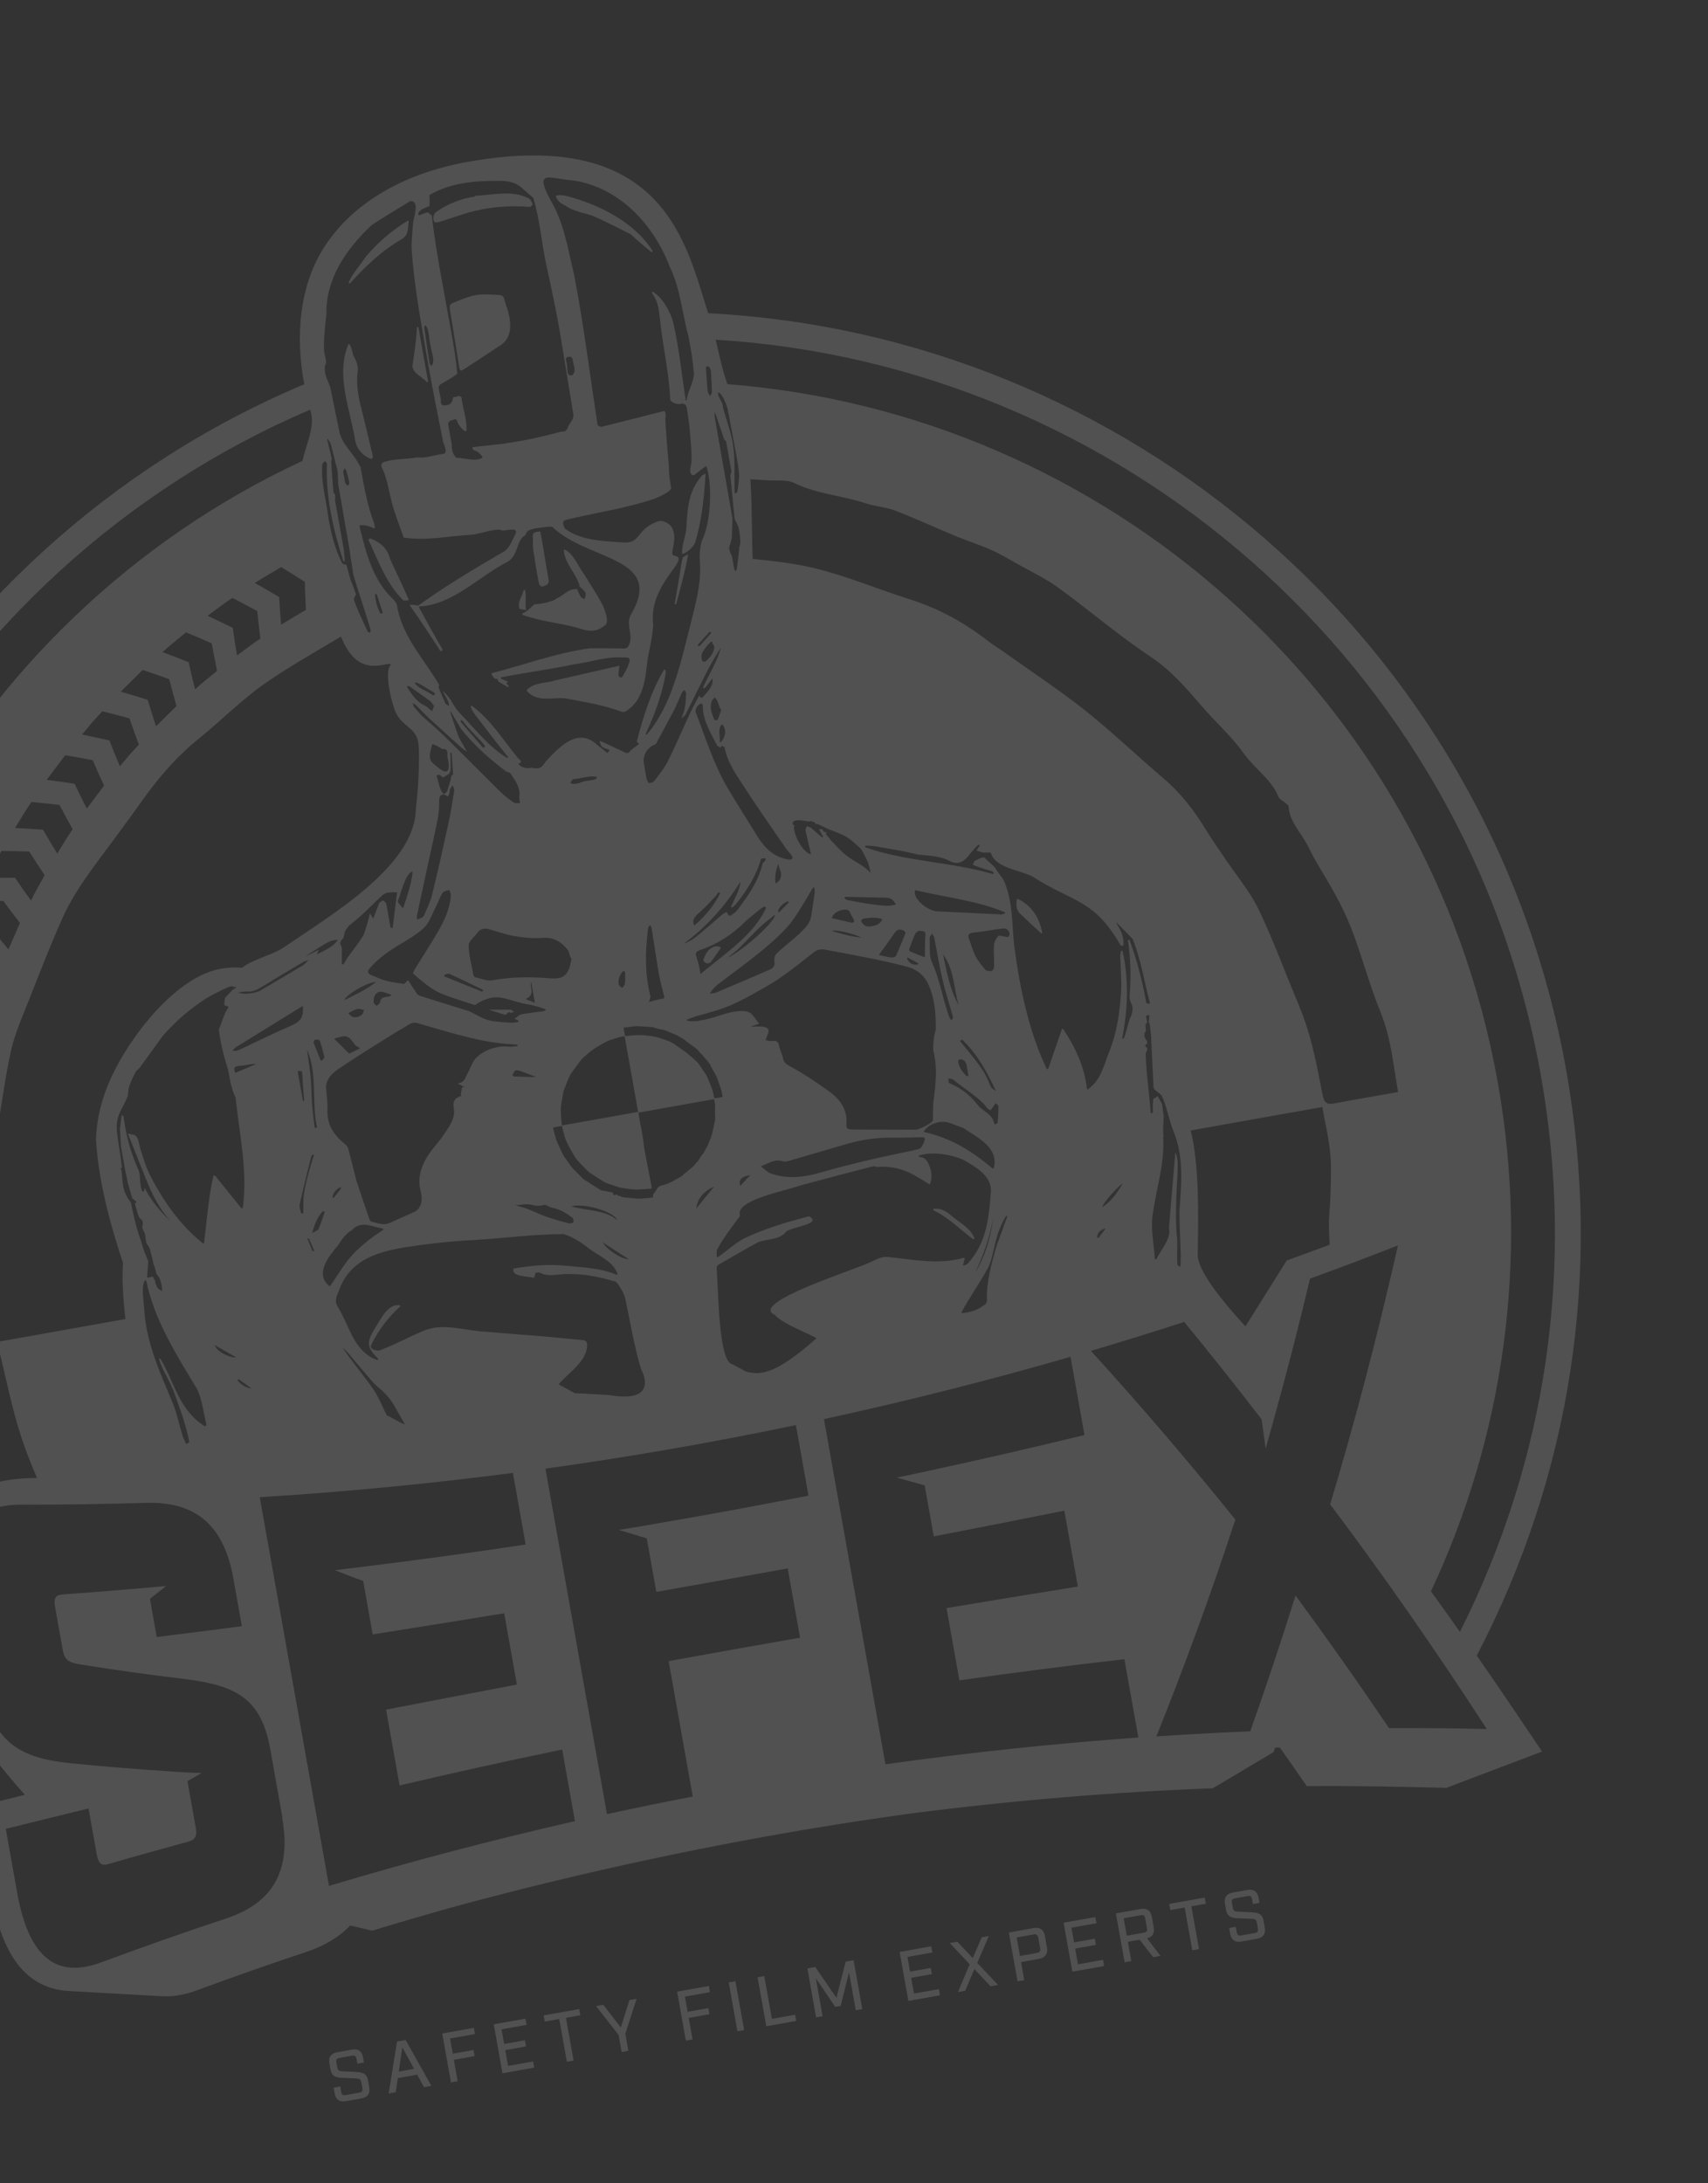 <svg width="515" height="658" viewBox="0 0 515 658" fill="none" xmlns="http://www.w3.org/2000/svg">
<rect x="0" y="0" width="515" height="658" fill="#333333" stroke="none"/>
<g opacity="0.15" clip-path="url(#clip0_1_2636)">
<path d="M293.466 373.493C293.641 373.362 293.641 373.362 293.817 373.232C292.52 369.855 288.794 368.268 286.216 365.881C284.946 364.883 283.491 364.149 281.467 364.311C281.411 364.553 281.437 364.515 281.381 364.757C286.073 366.933 289.322 370.491 293.472 373.525L293.466 373.493Z" fill="white"/>
<path d="M205.508 216.558C205.508 216.558 205.508 216.558 205.47 216.531L205.508 216.558Z" fill="white"/>
<path d="M212.853 290.284C213.144 290.431 214.048 290.303 214.212 290.108C215.316 288.687 216.275 287.192 217.309 285.75C217.216 285.601 217.091 285.458 216.999 285.309C216.468 285.304 215.877 285.145 215.439 285.289C213.203 286.118 212.702 287.763 212.075 289.264C211.961 289.55 212.486 290.085 212.885 290.279L212.853 290.284Z" fill="white"/>
<path d="M56.584 435.006C56.25 435.164 56.404 435.104 56.584 435.006V435.006Z" fill="white"/>
<path d="M153.876 304.334C151.979 304.275 150.104 304.344 148.212 304.318C147.88 304.311 147.579 304.298 147.279 304.285C148.968 304.845 150.683 305.367 152.372 305.926C152.743 305.595 153.147 305.259 153.524 304.96C153.611 305.077 153.73 305.188 153.817 305.305C154.229 305.198 154.608 305.097 155.02 304.991C154.647 304.76 154.273 304.33 153.908 304.328L153.876 304.334Z" fill="white"/>
<path d="M313.881 281.281C314.044 281.45 314.31 281.271 314.27 281.046C313.418 277.193 311.746 273.387 306.939 270.933C306.793 270.86 306.612 270.958 306.603 271.092C306.405 272.584 306.31 274.091 307.48 275.272C309.61 277.375 311.856 279.391 313.876 281.249L313.881 281.281Z" fill="white"/>
<path d="M156.821 183.558L158.598 183.87C158.638 184.095 158.638 184.095 158.672 184.287C158.374 184.473 158.044 184.664 157.559 184.916C157.378 185.015 157.424 185.271 157.601 185.339C163.515 187.496 169.653 187.759 175.591 189.68C178.392 190.538 180.569 190.117 182.627 188.293C182.627 188.293 182.659 188.288 182.686 188.25C183.603 186.895 182.337 183.877 181.791 182.485C180.013 179.194 177.963 176.05 175.971 172.864C174.149 170.441 173.088 167.089 170.318 165.663C170.172 165.589 169.965 165.725 169.993 165.886C170.288 169.772 173.628 172.719 174.714 176.398C174.742 176.558 174.657 176.639 174.529 176.662C174.643 176.741 174.756 176.82 174.864 176.867C175.433 177.461 176.215 177.951 176.539 178.654C176.759 179.144 176.404 179.936 176.288 180.586C175.921 180.386 175.373 180.285 175.188 179.987C174.73 179.274 174.383 178.443 174.01 177.649C173.998 177.584 173.905 177.435 173.824 177.351C173.847 177.479 173.741 177.63 173.602 177.589C171.419 177.415 169.963 179.462 168.144 180.216C167.995 180.309 167.846 180.402 167.697 180.495C167.6 180.512 167.536 180.523 167.559 180.652C165.667 181.551 163.272 182.045 161.231 182.11C161.167 182.122 161.134 182.127 161.076 182.171C160.392 182.789 159.713 183.44 158.997 184.064C158.853 184.189 158.644 184.127 158.609 183.935C158.249 181.913 158.787 179.732 158.293 177.702C158.144 177.795 157.899 177.905 157.852 178.012C157.449 179.838 155.907 181.404 156.637 183.458C156.649 183.523 156.73 183.607 156.826 183.59L156.821 183.558Z" fill="white"/>
<path d="M163.934 176.667C164.933 176.323 165.727 175.95 165.373 174.524C164.539 169.84 163.853 165.064 162.949 160.359C162.835 160.28 162.797 160.254 162.684 160.175C160.587 160.482 160.598 160.546 160.698 162.779C160.736 163.732 160.639 164.676 160.773 165.612C161.254 168.87 161.761 172.089 162.403 175.318C162.511 175.927 162.717 177.082 163.934 176.667Z" fill="white"/>
<path d="M207.483 167.449C207.513 167.245 207.324 167.113 207.143 167.212C206.722 167.452 206.302 167.692 205.924 167.991C205.892 167.997 205.872 168.067 205.845 168.105C205.258 170.195 205.13 172.634 204.661 174.836C204.265 177.257 203.836 179.683 203.402 182.078C203.676 182.128 203.574 182.113 203.848 182.164C205.166 177.295 206.541 172.383 207.445 167.422L207.483 167.449Z" fill="white"/>
<path d="M125.72 98.776C125.538 102.582 124.917 106.532 124.359 110.272C124.359 110.272 124.365 110.304 124.37 110.336C124.529 112.526 127.3 113.588 128.662 115.099C128.825 115.269 129.097 115.121 129.057 114.896L126.175 98.728C126.13 98.471 125.733 98.476 125.715 98.744L125.72 98.776Z" fill="white"/>
<path d="M105.582 85.352C110.172 80.264 115.124 75.542 121.098 72.095C123.344 70.767 122.899 68.828 123.23 66.783C123.26 66.579 123.071 66.447 122.89 66.546C118.116 69.482 113.689 73.249 110.099 77.629C108.973 79.485 105.929 82.841 105.178 85.126C105.09 85.374 105.413 85.515 105.582 85.352Z" fill="white"/>
<path d="M140.347 110.996C143.634 108.821 146.965 106.705 150.215 104.504C155.376 101.698 154.009 95.884 152.36 91.279C151.996 90.351 152.168 88.897 150.351 88.923C143.342 88.418 142.822 88.842 136.568 91.28C135.731 91.595 135.49 92.101 135.618 93.005C136.577 98.759 137.472 104.524 138.393 110.252C138.702 111.984 138.81 112.031 140.315 111.002L140.347 110.996Z" fill="white"/>
<path d="M205.966 166.922C207.285 166.522 209.199 164.625 209.552 163.635C211.611 156.98 212.288 150.007 212.741 143.075C212.745 142.909 212.556 142.777 212.407 142.87C212.045 143.067 211.683 143.264 211.445 143.604L211.419 143.642C207.563 148.201 207.283 153.316 206.971 158.998C206.802 161.577 205.571 164.146 205.664 166.711C205.687 166.84 205.806 166.951 205.966 166.922Z" fill="white"/>
<path d="M132.801 66.797C136.315 65.707 139.783 64.361 143.375 63.522C148.741 62.235 154.251 61.948 159.722 62.363C160.054 62.37 160.689 61.661 160.634 61.539C160.322 60.899 159.964 60.003 159.393 59.774C154.295 57.174 148.627 58.813 143.201 59.019L143.241 59.243C138.945 59.843 135.024 61.436 131.52 63.881C130.637 64.501 130.323 66.08 131.072 66.939C131.316 67.194 132.235 66.964 132.801 66.797Z" fill="white"/>
<path d="M107.182 133.159C107.705 135.35 109.203 137.069 111.272 138.091C112.145 138.531 112.581 138.188 112.328 137.141C111.406 133.267 110.522 129.42 109.568 125.552C108.426 121.188 107.252 116.829 107.828 112.258C108.04 110.665 107.693 109.27 106.91 107.854C106.087 106.577 106.305 105.016 105.391 103.789C105.299 103.64 105.074 103.68 105.006 103.857C101.136 113.351 105.671 123.565 107.182 133.159Z" fill="white"/>
<path d="M196.78 75.618C191.19 66.916 180.909 61.797 171.17 59.164L171.137 59.17C170.858 59.087 170.133 58.918 169.897 58.894C169.183 58.79 168.486 58.782 167.759 58.977C167.631 59 167.563 59.178 167.618 59.3C168.2 60.52 169.019 61.401 170.326 61.863C170.326 61.863 170.326 61.863 170.364 61.889C172.958 63.81 176.187 64.095 179.098 65.198C182.873 66.876 186.528 68.806 190.23 70.629C190.23 70.629 190.262 70.623 190.273 70.687C192.191 72.53 194.278 74.21 196.339 75.928C196.534 76.092 196.82 75.843 196.684 75.635L196.78 75.618Z" fill="white"/>
<path d="M117.53 168.188C116.686 165.128 114.637 163.474 111.784 162.328C111.67 162.248 111.431 162.39 111.25 162.489C111.127 162.544 111.086 162.684 111.135 162.774C114.101 169.197 116.523 175.914 121.633 180.995L121.697 180.983C122.131 181.005 122.592 180.989 123.015 180.947C123.175 180.918 123.248 180.773 123.188 180.618C121.416 176.433 119.366 172.363 117.503 168.226L117.53 168.188Z" fill="white"/>
<path d="M445.28 498.995C473.752 444.372 483.087 383.427 472.242 322.571C449.203 193.286 339.464 100.834 213.538 94.412C207.014 74.524 200.89 38.114 141.077 48.773C120.958 52.358 105.336 61.861 97.087 75.578C90.573 86.403 88.917 100.7 91.743 115.819C-24.978 164.952 -96.641 290.062 -73.522 419.795C-64.107 472.632 -40.431 520.213 -4.562 558.935C-2.174 576.979 1.271 598.542 20.215 600.065L48.875 601.676C52.087 601.865 55.322 601.256 58.387 600.246C69.728 596.074 81.156 592.018 92.629 588.219C97.439 586.601 102.083 584.052 105.595 580.348L112.23 581.913C119.354 579.717 126.533 577.643 133.686 575.607C161.481 567.906 213.685 554.863 275.008 546.55C305.107 542.676 335.377 540.128 365.668 539L384.017 528.084L384.474 526.745C384.935 526.729 385.395 526.713 385.888 526.691C388.626 530.54 391.382 534.484 394.024 538.349C407.671 538.201 422.433 538.549 436.128 538.856L464.969 527.924L456.736 515.721C452.955 510.106 449.109 504.503 445.237 498.937L445.28 498.995ZM464.573 323.937C474.88 381.779 466.46 439.68 440.201 491.857C437.32 487.77 434.408 483.688 431.469 479.644C453.127 433.417 461.248 380.335 451.615 326.28C430.702 208.929 332.934 124.572 219.334 115.788C217.852 111.749 216.921 107.082 215.787 102.386C337.051 109.771 442.351 199.241 464.578 323.97L464.573 323.937ZM354.528 347.553C354.528 347.553 354.505 347.425 354.35 347.485L354.367 347.582C353.711 355.047 353.125 362.532 352.469 369.997C352.469 369.997 352.474 370.029 352.48 370.061C353.214 373.439 350.034 376.587 348.648 379.582C348.406 379.526 348.444 379.552 348.202 379.496C347.954 374.575 346.706 369.799 347.749 364.88C348.801 357.775 351.079 350.683 350.752 343.459C350.811 343.416 350.799 343.352 350.724 343.299C350.572 343.194 350.761 342.763 350.796 342.591C350.835 342.253 350.767 341.868 350.736 341.51C350.706 340.787 350.709 340.058 350.744 339.324C350.798 337.957 350.951 335.844 350.854 336.226C350.751 335.648 350.68 335.065 350.609 334.482C350.552 334.161 350.501 333.872 350.475 333.546C350.435 333.321 350.469 332.951 350.333 332.744C349.971 332.014 349.615 331.316 349.194 330.63C349.139 330.507 349.149 330.373 349.058 330.422C348.611 330.701 348.19 330.941 347.743 331.219C347.704 331.557 347.692 331.857 347.652 332.195C347.628 332.431 347.492 333.151 347.63 333.556C347.61 334.189 347.591 334.821 347.603 335.448L346.961 335.562C346.903 333.752 345.951 325.25 345.761 323.066C345.601 321.241 345.511 319.437 345.453 317.626C345.46 317.294 345.724 316.916 345.892 316.555C345.916 316.319 345.902 316.057 345.926 315.821C345.237 315.481 345.028 315.054 345.902 314.568C345.894 314.337 345.88 314.075 345.872 313.845C345.17 312.878 344.596 311.887 345.536 310.661L345.368 308.97C345.541 308.641 345.72 308.344 345.893 308.016C345.796 307.47 345.661 306.898 345.531 306.359C345.61 306.245 345.637 306.208 345.716 306.094C345.908 306.06 346.101 306.026 346.293 305.991C346.454 305.963 346.573 306.074 346.57 306.24C346.506 306.814 346.443 307.388 346.386 307.994C346.495 308.239 346.579 308.522 346.689 308.767C346.813 309.837 346.938 310.908 347.062 311.978C347.315 317.295 347.573 322.644 347.825 327.961C347.944 328.072 347.988 328.131 348.101 328.21C348.112 328.274 348.118 328.306 348.097 328.376C348.789 328.915 350.185 330.056 350.24 330.179C351.956 333.679 352.385 337.575 353.909 341.11C357.033 348.795 356.199 357.119 355.62 365.199C355.642 369.597 355.917 374.116 356.053 378.593C355.922 379.345 356.027 380.12 355.998 380.887C356.001 381.085 355.965 381.257 355.967 381.455C355.947 381.525 355.926 381.595 355.905 381.665C355.852 381.74 355.832 381.81 355.805 381.848C355.573 381.658 355.308 381.473 355.044 381.289C354.767 378.624 355.107 375.882 354.927 373.2C354.104 366.727 355.068 353.745 355.068 353.745C355.035 351.699 355.354 349.59 354.545 347.649L354.528 347.553ZM361.139 378.15C361.336 366.067 361.629 350.988 359.006 340.731L398.7 333.657C399.557 338.469 400.675 343.07 401.113 347.758C401.513 351.857 401.259 356.007 401.165 360.128C401.108 363.15 400.686 366.171 400.699 369.214C400.721 371.196 400.813 373.198 400.931 375.163C396.556 376.804 392.206 378.406 387.974 379.922L375.522 399.783C367.222 390.736 361.054 382.501 361.139 378.15ZM391.692 303.065C387.566 293.473 384.073 283.537 379.521 274.153C376.795 268.516 372.608 263.602 369.094 258.37C367.159 255.504 365.198 252.676 363.387 249.755C359.92 244.05 355.854 238.883 350.742 234.532C342.903 227.885 335.471 220.736 327.442 214.323C319.688 208.158 311.364 202.69 303.283 196.915C301.425 195.591 299.461 194.418 297.656 193.019C290.423 187.357 282.493 183.176 273.728 180.435C264.29 177.45 255.083 173.53 245.503 171.233C239.447 169.763 233.17 169.094 226.931 168.452C226.828 165.458 226.777 162.389 226.738 159.384C226.657 154.467 226.596 149.48 226.261 144.442C228.036 144.556 229.843 144.664 231.618 144.778C234.261 144.936 237.263 144.5 239.51 145.589C246.401 148.962 254.014 149.327 261.131 151.732C263.982 152.681 267.118 152.817 269.927 153.905C276.041 156.258 282.031 159.03 288.109 161.555C291.614 163.015 295.26 164.153 298.744 165.684C301.474 166.885 304.069 168.442 306.685 169.928C310.842 172.266 315.249 174.327 319.09 177.118C328.447 183.924 337.283 191.518 346.898 197.914C353.134 202.065 357.738 207.467 362.456 212.949C366.625 217.766 371.502 222.094 375.134 227.239C378.356 231.762 383.337 234.813 385.481 240.157C385.784 240.931 386.893 241.395 387.602 242.03C387.954 242.332 388.51 242.663 388.54 243.021C388.793 247.412 391.817 250.447 393.802 253.966C394.764 255.649 395.544 257.429 396.506 259.111C398.578 262.747 400.83 266.285 402.811 269.97C404.442 272.989 405.95 276.063 407.213 279.248C410.587 287.782 412.841 296.714 416.301 305.167C419.469 312.91 420.101 321.105 421.568 329.152C415.215 330.284 408.812 331.326 402.476 332.554C400.017 333.058 399.215 332.275 398.754 329.874C397.002 320.786 395.341 311.649 391.622 303.044L391.692 303.065ZM233.781 396.576C233.781 396.576 233.813 396.57 233.851 396.597C237.292 399.558 241.928 401.049 245.987 403.205C246.17 403.305 246.12 403.579 245.895 403.619C233.197 414.852 229.027 414.304 225.101 413.448C224.972 413.471 220.89 411.186 220.756 411.177C216.78 410.231 216.656 390.956 216.104 382.283C216.073 381.924 216.244 381.397 216.606 381.2C220.658 378.856 224.71 376.513 228.816 374.291C228.816 374.291 228.816 374.291 228.848 374.286C231.411 373.432 234.859 373.645 236.77 371.55C237.645 369.772 248.253 369.106 244.041 366.646C244.003 366.62 243.933 366.599 243.869 366.611C237.131 368.374 230.428 370.33 224.181 373.363C221.471 374.872 219.286 376.916 216.495 378.903C216.346 378.996 216.13 378.902 216.134 378.736C216.119 377.911 215.944 377.115 216.323 376.452C218.186 372.975 220.754 369.737 223.098 366.539C223.151 366.463 223.139 366.399 223.128 366.335C221.506 361.692 237.255 358.853 240.718 357.474C247.85 355.508 258.515 352.747 262.693 351.671C264.088 351.324 264.162 351.741 264.425 351.727C270.796 351.254 274.791 353.421 280.076 356.882C280.19 356.961 280.35 356.932 280.423 356.787C281.073 355.413 280.944 353.02 280.218 351.362C279.568 349.757 278.877 348.854 277.225 348.685C276.957 348.666 276.958 348.302 277.209 348.224C283.454 346.482 290.169 349.423 290.384 349.517C294.295 351.766 298.787 354.309 298.806 358.873C298.18 366.697 297.655 374.337 291.933 380.686C291.722 380.988 291.301 381.228 290.735 381.396C290.543 381.43 290.386 381.292 290.421 381.12C290.586 380.561 290.714 379.976 290.873 379.385C290.909 379.213 290.752 379.076 290.592 379.104C283.001 381.284 275.422 379.623 267.772 378.868C265.738 378.601 264.335 379.646 262.787 380.253C259.866 382.064 224.614 392.881 233.886 396.425L233.781 396.576ZM168.467 417.053L168.596 417.03C171.654 413.572 177.13 410.114 177.027 405.266C176.966 404.549 176.804 404.015 175.694 403.915C171.489 403.539 167.298 403.061 163.066 402.723C157.488 402.261 151.857 401.874 146.305 401.374C140.135 401.117 133.692 398.591 127.751 401.106C123.249 402.967 119.063 405.302 114.5 407.009C114.5 407.009 114.5 407.009 114.468 407.015C113.453 407.262 111.114 406.586 112.02 405.167C114.137 400.884 117.005 397.096 120.622 393.804C120.766 393.679 120.688 393.428 120.484 393.398C116.824 392.925 114.693 397.872 113.175 400.129C110.559 404.401 110.367 405.925 114.063 409.569C113.931 409.758 113.963 409.753 113.799 409.947C106.482 407.346 105.402 399.429 101.781 393.785C100.668 391.997 101.662 390.331 102.35 388.619C106.209 378.134 116.931 376.621 126.883 375.245C132.32 374.541 137.747 373.971 143.199 373.727C152.078 373.204 161.03 371.973 169.866 371.954L169.93 371.943C173.264 373.003 175.631 374.766 178.091 376.678C181.115 378.787 184.981 380.415 186.167 383.911C186.201 384.103 186.031 384.266 185.854 384.198C180.949 382.126 175.906 382.065 170.675 381.508C165.508 380.939 160.139 381.466 154.993 382.316C154.897 382.334 154.812 382.415 154.792 382.485C154.314 384.821 158.915 384.63 160.855 385.111C160.995 385.153 161.112 385.066 161.121 384.932C161.192 384.588 161.295 384.239 161.414 383.787C161.428 383.685 161.513 383.604 161.615 383.619C162.038 383.577 162.616 383.474 162.875 383.626C164.972 384.808 167.537 384.152 169.867 384.035C175.576 383.746 180.636 384.83 185.631 386.29C185.631 386.29 185.631 386.29 185.663 386.284C186.207 386.551 188.146 389.814 188.416 390.957C190.034 398.182 191.113 405.537 193.309 412.659C193.332 412.787 199.278 423.114 183.848 420.501C183.848 420.501 173.53 419.825 173.387 419.949C173.209 419.882 168.723 417.371 168.545 417.304C168.522 417.175 168.505 417.079 168.514 416.945L168.386 416.968L168.467 417.053ZM91.633 359.879C91.382 361.811 91.5 363.776 91.447 365.705C91.222 365.745 91.024 365.747 90.793 365.755C90.628 364.825 90.167 363.914 90.366 362.985C91.412 358.264 92.592 353.552 93.772 348.84C93.822 348.566 94.007 348.302 94.159 348.043C94.325 348.047 94.492 348.05 94.695 348.08C94.085 350.042 93.437 351.978 92.928 353.955C92.42 355.933 91.912 357.91 91.666 359.874L91.633 359.879ZM94.788 377.025C94.596 377.059 94.403 377.094 94.249 377.154C93.725 375.891 93.196 374.595 92.673 373.331C92.834 373.302 92.994 373.274 93.123 373.251C93.678 374.509 94.233 375.767 94.788 377.025ZM71.922 316.523C71.432 316.743 70.811 316.788 70.033 316.695C70.43 316.326 70.747 315.872 71.252 315.55C77.905 311.452 84.558 307.354 91.327 303.169C91.322 303.699 91.376 304.186 91.36 304.652C91.321 306.48 90.614 307.897 88.065 309.013C82.593 311.378 77.333 314.003 71.954 316.518L71.922 316.523ZM77.205 320.712C75.141 321.577 73.082 322.473 70.927 323.387C70.307 321.577 70.503 321.377 73.34 321.136C73.994 321.086 74.656 320.902 75.303 320.819C75.913 320.711 76.523 320.602 77.173 320.718L77.205 320.712ZM52.116 418.656C54.012 423.911 56.037 429.144 57.079 434.619C57.047 434.624 56.994 434.7 56.968 434.738C56.851 434.825 56.734 434.912 56.617 434.999C56.617 434.999 56.585 435.005 56.553 435.01C56.585 435.005 56.617 434.999 56.649 434.993C56.521 435.016 56.41 435.135 56.255 435.196C56.255 435.196 56.223 435.202 56.191 435.207C56.147 435.149 56.098 435.058 56.022 435.006C56.011 434.941 55.968 434.883 55.93 434.857C55.831 434.676 55.765 434.489 55.666 434.308C55.649 434.212 55.389 433.497 55.556 434.063C55.522 433.87 55.397 433.727 55.337 433.572C54.087 430.088 53.52 426.349 52.077 422.899C48.409 414.02 44.286 405.189 43.545 395.458C43.513 393.047 42.419 388.211 43.649 386.006C43.748 385.823 44.022 385.873 44.089 386.06C46.655 398.048 53.097 408.187 59.392 418.617C61.004 421.904 61.309 425.656 62.2 429.172C62.229 429.332 62.129 429.515 62.035 429.731C61.994 429.87 61.801 429.905 61.688 429.826C53.944 425.016 52.667 416.737 48.413 409.584C48.271 409.345 47.903 409.51 47.981 409.761C48.894 412.842 50.876 415.6 52.002 418.577L52.116 418.656ZM28.946 343.446L28.928 343.714L28.974 343.97C29.858 357.483 33.918 371.157 37.094 380.621C36.761 384.883 37.048 390.956 37.83 397.569L-0.452 404.391C-1.147 398.259 -1.972 392.514 -2.369 386.759C-2.827 380.287 -2.626 373.797 -3.148 367.337C-3.714 359.891 -3.055 352.624 -1.642 345.322C0.155 335.899 1.201 326.346 3.245 317.012C4.407 311.641 6.708 306.531 8.741 301.402C12.024 293.072 15.231 284.689 18.913 276.553C22.683 268.169 28.454 260.984 33.897 253.626C36.727 249.811 39.55 245.965 42.304 242.098C47.406 234.867 53.032 228.171 59.985 222.597C66.645 217.239 72.663 211.069 79.607 206.191C87.019 200.964 95.008 196.562 102.811 191.861C105.522 198.528 109.135 201.525 115.072 200.467C115.328 200.421 115.585 200.375 115.842 200.33C116.034 200.295 116.259 200.255 116.484 200.215C117.157 200.095 117.478 200.038 117.851 200.27C117.698 200.528 117.551 200.819 117.399 201.078C116.621 202.475 116.854 207.497 118.917 213.683C120.752 219.149 125.411 218.914 126.131 223.883C126.583 226.98 126.266 236.9 125.384 243.843C125.134 260.834 100.448 275.395 85.749 285.428C81.968 287.989 76.545 288.955 72.99 291.674C70.839 291.495 68.708 291.61 66.526 291.999C56.995 293.697 46.798 303.359 39.272 314.63C32.61 324.621 29.225 333.863 28.943 343.612L28.946 343.446ZM62.535 185.633C65.061 183.826 67.461 181.876 70.079 180.218C72.628 181.518 75.113 182.829 77.572 184.179C77.839 186.978 78.164 189.733 78.522 192.483C76.085 194.042 73.828 195.868 71.478 197.544C70.992 194.818 70.565 192.047 70.196 189.233C67.69 187.992 65.126 186.794 62.562 185.596L62.535 185.633ZM65.485 202.187C63.266 204.039 60.928 205.78 58.833 207.775C58.149 205.05 57.459 202.293 56.877 199.584C54.234 198.499 51.646 197.537 48.987 196.554C51.257 194.429 53.739 192.563 56.101 190.586C58.713 191.677 61.292 192.773 63.844 193.907C64.342 196.698 64.897 199.445 65.453 202.193L65.485 202.187ZM51.046 204.76C51.73 207.485 52.472 210.166 53.209 212.815L47.045 218.911C46.18 216.285 45.341 213.621 44.529 210.92C41.861 210.071 39.135 209.266 36.41 208.461L43.024 201.92C45.735 202.827 48.414 203.74 51.072 204.722L51.046 204.76ZM39.034 216.5C39.943 219.184 40.91 221.825 41.871 224.434L38.933 227.639L36.152 230.981C35.062 228.395 34.004 225.803 32.973 223.173C30.249 222.567 27.526 221.96 24.743 221.396L27.715 217.822L30.844 214.384C33.611 215.05 36.319 215.759 39.002 216.505L39.034 216.5ZM27.975 229.128C29.059 231.682 30.176 234.231 31.394 236.794L26.172 243.715C24.901 241.228 23.699 238.761 22.487 236.23C19.695 235.8 16.872 235.377 14.066 235.049L19.663 227.631C22.422 228.066 25.193 228.565 27.975 229.128ZM17.922 242.571C19.225 245.053 20.561 247.529 21.916 249.935C20.217 252.29 18.815 254.824 17.267 257.284C15.82 254.927 14.363 252.506 12.969 250.073C10.186 249.874 7.37 249.681 4.534 249.557C6.187 246.946 7.69 244.229 9.494 241.723C12.321 241.98 15.122 242.275 17.928 242.603L17.922 242.571ZM8.852 256.699C10.374 259.108 11.885 261.454 13.46 263.788C12.095 266.348 10.579 268.803 9.36 271.437C7.7 269.184 6.061 266.861 4.525 264.553C1.673 264.531 -1.096 264.595 -3.93 264.669C-2.611 261.853 -0.996 259.215 0.469 256.471C3.288 256.499 6.08 256.564 8.879 256.661L8.852 256.699ZM1.001 271.536C2.661 273.789 4.315 276.01 6.027 278.187L2.547 286.155C0.744 284.027 -1.026 281.893 -2.776 279.69C-5.588 279.893 -8.387 280.16 -11.219 280.433L-7.504 271.926C-4.655 271.749 -1.832 271.611 1.001 271.536ZM-5.761 286.907C-3.92 289.062 -2.059 291.146 -0.171 293.193L-1.702 297.239L-3.054 301.353C-5.027 299.387 -6.979 297.352 -8.936 295.285C-11.675 295.707 -14.435 296.198 -17.227 296.696L-15.797 292.271L-14.158 287.907C-11.349 287.506 -8.566 287.143 -5.772 286.843L-5.761 286.907ZM-11.312 302.758C-9.34 304.724 -7.373 306.657 -5.304 308.605L-7.553 316.983C-9.631 315.169 -11.714 313.322 -13.777 311.406C-16.514 312.026 -19.272 312.716 -22.023 313.438L-19.616 304.47C-16.911 303.855 -14.098 303.288 -11.312 302.758ZM-15.638 318.987C-13.49 320.821 -11.354 322.592 -9.185 324.357C-9.877 327.162 -10.258 330.043 -10.746 332.877C-12.993 331.225 -15.215 329.536 -17.448 327.782C-20.112 328.621 -22.765 329.524 -25.445 330.465C-24.927 327.427 -24.484 324.336 -23.762 321.328C-21.028 320.51 -18.32 319.729 -15.638 318.987ZM-18.723 335.49C-16.507 337.147 -14.131 338.776 -11.836 340.32C-12.153 343.19 -12.565 346.077 -12.779 348.962C-15.197 347.473 -17.486 345.961 -19.812 344.422C-22.405 345.48 -25.094 346.555 -27.637 347.704C-27.393 344.615 -26.945 341.556 -26.636 338.456C-24.006 337.425 -21.434 336.437 -18.755 335.496L-18.723 335.49ZM-20.449 352.182C-18.064 353.677 -15.658 355.101 -13.264 356.462C-13.51 359.353 -13.392 362.244 -13.504 365.144C-15.984 363.865 -18.442 362.515 -20.907 361.134C-23.401 362.373 -25.915 363.682 -28.424 365.022C-28.346 361.93 -28.434 358.835 -28.19 355.746C-25.626 354.528 -23.057 353.342 -20.481 352.188L-20.449 352.182ZM-21.001 368.962C-18.49 370.236 -15.947 371.504 -13.42 372.676C-13.27 375.562 -13.312 378.482 -13.034 381.345C-15.645 380.255 -18.166 379.115 -20.698 377.911C-23.158 379.343 -25.574 380.832 -27.92 382.343C-28.206 379.249 -28.193 376.169 -28.351 373.052C-25.923 371.627 -23.484 370.265 -21.045 368.904L-21.001 368.962ZM-20.134 385.721C-17.555 386.818 -14.949 387.876 -12.387 388.876C-12.141 391.744 -11.632 394.6 -11.284 397.483C-13.925 396.597 -16.545 395.641 -19.203 394.658C-21.5 396.259 -23.786 397.924 -26.034 399.615C-26.417 396.539 -26.96 393.492 -27.214 390.392C-24.853 388.78 -22.512 387.238 -20.139 385.689L-20.134 385.721ZM-1.115 404.939C-0.814 405.514 -0.559 405.833 -0.464 406.18C1.813 415.241 3.561 424.495 6.495 433.339C7.853 437.433 9.437 441.487 11.175 445.48C4.991 445.523 -1.095 446.111 -6.679 448.96C-8.336 449.884 -9.759 450.998 -11 452.212C-12.402 448.987 -13.837 445.767 -15.213 442.503C-16.308 439.885 -16.849 437.036 -17.635 434.296C-18.868 429.981 -20.223 425.721 -21.263 421.372C-22.725 415.211 -23.84 408.956 -23.84 408.956L-1.153 404.913L-1.115 404.939ZM76.823 175.706C79.442 174.048 82.147 172.507 84.776 170.913C87.188 172.37 89.535 173.838 91.932 175.397C91.963 178.172 92.101 180.994 92.24 183.815C89.76 185.317 87.23 186.727 84.793 188.287C84.488 185.462 84.335 182.742 84.169 179.958C81.764 178.533 79.282 177.055 76.823 175.706ZM103.542 142.082C103.522 141.788 103.76 141.448 103.901 141.125C104.081 141.39 104.351 141.607 104.44 141.922C104.769 143.022 105.071 144.16 105.309 145.309C105.366 145.63 105.108 146.04 105.004 146.389C104.702 146.178 104.271 145.99 104.156 145.713C103.951 145.121 103.901 144.468 103.792 143.858C103.689 143.281 103.522 142.715 103.483 142.126L103.542 142.082ZM113.001 179.189C113.194 179.155 113.381 179.088 113.568 179.022C114.162 180.869 114.788 182.71 115.382 184.557C115.399 184.653 115.252 184.944 115.214 184.918C114.978 184.894 114.608 184.86 114.547 184.706C114.163 183.848 113.81 182.984 113.548 182.07C113.28 181.125 113.205 180.146 113.034 179.183L113.001 179.189ZM138.98 223.348C138.668 222.708 138.265 222.118 138.043 221.43C137.439 219.717 136.863 217.966 136.286 216.215C136.075 215.591 135.774 215.015 135.809 214.281L139.069 219.757C142.993 224.685 147.669 228.816 152.673 232.559C153.104 232.747 153.742 232.798 153.933 233.128C155.302 235.234 156.986 237.251 156.594 240.068C156.569 240.304 156.551 240.573 156.597 240.829C156.665 241.214 156.74 241.631 156.84 242.01C156.208 241.991 155.423 242.23 154.969 241.914C153.576 240.97 152.204 239.957 151.001 238.781C145.182 233.066 139.48 227.264 133.661 221.548C131.618 219.562 129.412 217.771 127.311 215.828C126.434 214.992 125.635 214.042 124.869 213.086C124.614 212.767 124.592 212.275 124.453 211.869C124.832 212.133 125.236 212.359 125.556 212.666C126.72 213.815 127.833 215.04 129.024 216.152C132.354 219.233 135.705 222.243 139.061 225.286C139.607 225.751 140.239 226.135 140.812 226.563C140.194 225.514 139.571 224.434 138.986 223.38L138.98 223.348ZM138.921 217.069C139.125 217.099 139.387 217.086 139.48 217.235C140.067 217.924 140.563 218.663 141.175 219.316C142.569 220.821 144.022 222.284 145.416 223.79C145.747 224.161 146.019 224.576 146.324 224.985C146.122 225.153 145.921 225.322 145.713 225.458C143.46 222.847 141.207 220.237 138.954 217.626C138.867 217.509 138.918 217.235 138.921 217.069ZM195.298 280.768C195.358 280.36 195.342 279.899 195.472 279.512C195.56 279.265 195.826 279.085 196.017 278.853C196.159 279.092 196.403 279.346 196.448 279.603C197.184 284.106 197.824 288.626 198.593 293.123C198.999 295.4 199.571 297.682 200.169 299.925C200.365 300.651 200.443 300.902 199.576 301.057C198.132 301.314 196.749 301.726 195.701 301.979C195.823 301.361 196.196 300.666 196.055 300.062C194.457 293.694 194.535 287.259 195.298 280.768ZM199.459 310.246C199.776 310.355 200.147 310.388 200.464 310.497C201.174 310.768 201.858 311.076 202.542 311.385C202.935 311.546 203.355 311.67 203.753 311.864C204.076 312.005 204.373 312.184 204.67 312.363C205.15 312.641 205.656 312.882 206.11 313.198C207.174 313.968 208.191 314.846 209.314 315.573C210.027 316.042 210.57 316.673 211.113 317.305C211.574 317.851 212.158 318.343 212.562 318.933C212.921 319.465 213.509 319.79 213.752 320.409C213.769 320.505 213.909 320.547 213.99 320.632C214.028 320.658 214.103 320.711 214.109 320.743C214.131 321.235 214.494 321.601 214.696 321.995C214.795 322.176 214.899 322.389 215.003 322.602C215.244 323.023 215.516 323.438 215.719 323.832C215.91 324.162 216.075 324.53 216.24 324.898C216.615 325.89 216.895 326.899 217.27 327.892C217.628 328.788 217.698 329.735 217.89 330.628C217.152 330.759 216.414 330.891 215.708 331.016C215.419 331.068 215.338 330.983 215.287 330.694C215.098 329.636 214.915 328.609 214.475 327.628C214.013 326.519 213.614 325.399 213.088 324.301C212.775 323.661 212.308 323.083 211.905 322.493C211.681 322.168 211.458 321.844 211.267 321.514C210.852 320.86 210.417 320.275 209.827 319.751C208.929 318.985 208.089 318.175 207.165 317.446C206.278 316.743 205.307 316.122 204.394 315.457C204.167 315.299 203.946 315.173 203.751 315.009C202.908 314.365 202.029 313.892 201.013 313.577C199.927 313.241 198.887 312.797 197.78 312.531C196.813 312.306 195.773 312.227 194.759 312.11C194.319 312.056 193.911 311.996 193.482 312.006C192.85 311.987 192.217 311.967 191.564 312.017C190.546 312.066 189.508 312.185 188.464 312.272C188.31 311.405 188.161 310.571 188.013 309.737C188.756 309.638 189.532 309.533 190.282 309.465C190.667 309.397 191.063 309.392 191.416 309.329C191.962 309.232 192.504 309.301 193.04 309.338C194.08 309.417 195.147 309.459 196.188 309.538C196.488 309.551 196.847 309.52 197.1 309.64C197.897 310.028 198.766 310.072 199.578 310.357L199.459 310.246ZM206.831 215.063C208.777 211.307 210.583 207.509 212.492 203.727C213.986 200.78 215.556 197.885 217.47 195.062C216.96 196.476 216.527 197.944 215.904 199.28C214.7 201.811 213.388 204.296 212.146 206.801C212.052 207.016 212.033 207.284 212.009 207.52C212.254 207.41 212.607 207.347 212.739 207.158C213.474 206.266 214.133 205.321 214.778 204.478C215.065 205.718 214.723 206.772 213.232 208.626C212.884 209.085 212.46 209.492 212.073 209.925C211.412 210.672 211.128 210.193 210.885 209.574C209.967 211.293 208.978 212.992 208.167 214.758C205.891 219.633 203.797 224.606 201.381 229.439C200.333 231.546 198.752 233.449 197.305 235.362C196.983 235.784 196.235 236.049 195.699 236.012C195.399 236 195.084 235.162 194.966 234.687C194.633 233.19 194.423 231.639 194.154 230.131C193.703 227.597 195.166 225.218 197.717 224.3C199.586 220.855 201.461 217.443 203.261 213.978C204.121 212.302 204.771 210.564 205.561 208.868C205.729 208.507 206.085 208.278 206.36 207.964C206.557 208.326 206.883 208.665 206.881 209.03C206.833 210.429 206.752 211.833 206.505 213.234C206.309 214.362 205.838 215.438 205.47 216.53C205.947 216.048 206.607 215.665 206.901 215.083L206.831 215.063ZM214.832 194.009C215.129 194.188 215.288 194.524 215.351 194.877C215.414 195.229 215.343 195.573 215.234 195.89C214.862 197.148 214.027 198.224 213.024 199.098C212.738 199.347 212.349 199.582 211.988 199.415C211.697 199.268 211.596 198.889 211.566 198.53C211.497 198.145 211.46 197.754 211.552 197.341C211.624 196.997 211.797 196.668 211.976 196.372C212.533 195.412 213.209 194.563 213.993 193.761C214.137 193.637 214.412 193.323 214.622 193.385C214.654 193.379 214.686 193.373 214.729 193.432C214.924 193.596 214.826 193.977 214.689 194.134C214.747 194.09 214.8 194.015 214.826 193.977L214.832 194.009ZM211.098 194.608C211.098 194.608 210.687 194.715 210.468 194.787C210.44 194.626 210.394 194.37 210.447 194.294C211.632 192.958 212.855 191.647 214.046 190.343C214.203 190.48 214.328 190.623 214.453 190.767C213.326 192.06 212.199 193.353 211.066 194.614L211.098 194.608ZM210.846 291.469C210.581 290.357 210.285 289.252 209.93 288.19C209.642 287.314 209.813 286.787 211.185 286.311C216.549 284.461 220.836 281.579 224.414 278.062C225.909 276.604 227.689 275.26 229.367 273.902C229.686 273.647 230.112 273.438 230.507 273.236C230.69 273.336 230.841 273.441 231.025 273.541C227.486 281.552 219.012 287.134 211.217 293.554C211.051 292.624 210.981 292.04 210.846 291.469ZM223.28 265.752C223.026 268.413 221.446 270.879 220.402 273.382C220.51 273.429 220.623 273.508 220.731 273.555C221.128 273.186 221.628 272.832 221.956 272.443C225.37 268.193 228.091 263.77 229.4 259.035C229.441 258.895 229.552 258.776 229.552 258.776C230.077 258.749 230.5 258.706 230.891 258.67C230.84 258.944 230.79 259.218 230.733 259.459C230.453 259.741 230.006 260.019 229.929 260.331C228.937 264.612 226.538 268.614 223.682 272.466C222.721 273.763 221.949 275.191 219.987 276.07C219.868 275.959 219.722 275.886 219.641 275.801C219.424 275.509 219.264 275.173 219.079 274.875C218.658 275.116 218.168 275.335 217.791 275.634C215.089 277.936 212.457 280.259 209.711 282.502C208.729 283.306 207.45 283.931 206.121 284.466C213.552 278.971 218.941 272.616 223.274 265.72L223.28 265.752ZM211.46 274.479C213.1 273.094 214.438 271.499 215.889 269.982C216.197 269.663 216.326 269.275 216.532 268.941C216.747 269.035 216.93 269.135 217.146 269.229C215.39 272.752 212.827 276.022 209.345 278.96C208.375 277.047 209.884 275.852 211.498 274.505L211.46 274.479ZM233.632 275.724C234.174 277.282 224.277 286.394 219.33 288.732C220.508 287.728 221.8 286.802 222.871 285.751C224.986 283.686 226.891 281.559 229.044 279.52C230.402 278.219 232.012 277.039 233.632 275.724ZM218.283 295.307C225.08 290.157 232.141 285.191 237.561 279.194C238.975 277.652 240.022 275.909 241.086 274.263C242.507 272.024 243.795 269.775 245.147 267.516C245.275 267.493 245.41 267.502 245.544 267.511C245.577 268.068 245.738 268.602 245.637 269.149C245.32 271.457 244.933 273.743 244.615 276.051C244.334 278.186 242.654 279.909 240.867 281.584C238.709 283.591 236.215 285.392 234.159 287.413C233.486 288.096 233.392 289.238 233.514 290.11C233.67 291.175 233.088 291.808 231.984 292.302C226.635 294.613 221.254 296.929 215.894 299.175C215.435 299.389 214.803 299.369 214.033 299.507C214.946 297.755 216.62 296.563 218.225 295.35L218.283 295.307ZM237.483 271.695C237.734 271.617 237.913 271.883 237.749 272.078C236.881 272.961 235.985 273.881 235.005 274.884C234.835 275.046 234.582 274.926 234.606 274.69C234.744 273.606 236.026 272.252 237.483 271.695ZM233.881 266.346C233.492 264.164 233.953 262.295 234.704 260.374C234.789 260.855 234.881 261.368 235.031 261.838C235.126 262.185 235.311 262.483 235.47 262.819C235.574 263.959 235.684 265.131 233.907 266.308L233.881 266.346ZM238.017 259.088C237.352 259.074 236.686 258.862 236.024 258.682C232.131 257.456 229.815 254.492 227.801 251.177C224.934 246.425 221.855 241.778 219.073 236.944C215.04 229.918 212.671 222.198 209.774 214.671C209.459 213.833 210.544 212.117 211.454 212.021C211.582 211.999 211.913 212.37 211.915 212.568C211.838 217.15 214.317 220.845 216.231 224.708C216.384 225.011 216.9 225.118 217.266 225.318C217.366 225.134 217.466 224.951 217.598 224.762C217.894 224.941 218.448 225.074 218.488 225.298C219.197 229.276 221.409 232.589 223.514 235.855C227.779 242.509 232.342 248.978 236.814 255.496C237.391 256.32 238.118 257.051 238.689 257.843C239.223 258.608 238.88 259.1 238.049 259.082L238.017 259.088ZM216.386 217.034C216.386 217.034 215.438 217.104 215.383 216.981C214.687 215.119 213.787 213.227 214.681 211.181C214.848 210.821 215.225 210.522 215.533 210.202C215.788 210.521 216.108 210.828 216.273 211.196C216.614 211.996 216.864 212.845 217.173 213.65C217.281 213.697 217.395 213.776 217.502 213.823C217.16 214.877 216.818 215.931 216.407 216.964L216.386 217.034ZM217.26 223.796C217.26 223.796 217.022 223.574 217.037 223.472C217.2 221.788 216.349 219.986 217.533 218.452C217.612 218.338 217.81 218.336 217.897 218.453C219.235 220.2 218.6 222.399 217.292 223.79L217.26 223.796ZM209.437 306.416C211.841 305.789 214.202 305.103 216.558 304.386C221.855 302.713 226.363 299.957 231.001 297.376C236.385 294.332 240.812 290.564 245.434 286.96C246.571 286.095 247.749 286.018 248.984 286.261C253.742 287.134 258.505 288.04 263.21 288.989C266.68 289.694 270.096 290.476 273.466 291.365C276.804 292.259 278.733 294.166 279.902 296.639C281.84 300.828 282.169 305.271 282.176 309.771C282.193 310.794 281.685 311.845 281.599 312.853C281.481 314.231 281.208 315.67 281.506 316.974C282.615 321.708 282.213 326.513 281.528 331.401C281.25 333.371 281.368 335.336 281.288 337.303C281.285 337.469 281.346 337.623 281.246 337.807C281.001 338.479 277.155 340.489 276.196 340.494C269.969 340.478 263.742 340.463 257.515 340.447C255.462 340.449 255.09 340.217 255.224 338.737C255.553 334.64 253.492 331.433 249.851 328.838C246.291 326.328 242.7 323.823 238.743 321.682C237.352 320.937 236.36 320.385 236.125 319.07C235.908 317.851 235.215 316.75 234.966 315.536C234.766 314.414 234.589 313.419 232.535 313.785C232.246 313.837 231.891 313.701 231.585 313.657C231.343 313.6 231.069 313.55 230.833 313.526C231.057 312.923 231.217 312.332 231.478 311.756C232.107 310.452 231.663 309.638 229.973 309.442C228.793 309.322 227.492 309.454 226.233 309.447C227.173 309.147 228.107 308.815 228.886 308.544C228.065 307.465 227.346 306.402 226.451 305.469C226.05 305.077 225.211 304.829 224.503 304.757C221.886 304.561 219.37 305.308 216.866 306.118C215.489 306.562 214.111 307.006 212.705 307.29C211.935 307.427 211.133 307.57 210.368 307.739C209.485 307.797 208.575 307.893 207.721 307.748C207.479 307.691 207.173 307.647 206.973 307.451C207.148 307.32 207.335 307.254 207.516 307.155C208.129 306.881 208.797 306.728 209.422 306.518L209.437 306.416ZM259.827 282.641C259.827 282.641 259.859 282.635 259.892 282.629C259.892 282.629 259.892 282.629 259.897 282.661C259.909 282.725 259.914 282.758 259.897 282.661C259.897 282.661 259.897 282.661 259.892 282.629L259.859 282.635C258.598 282.429 257.284 282.3 256.043 282.024C254.28 281.61 252.597 281.083 250.791 280.61C252.023 280.093 257.138 281.299 259.859 282.635L259.827 282.641ZM250.764 276.742C251.142 275.516 252.39 274.533 253.93 274.258C255.053 274.058 255.986 274.09 256.324 275.056C256.589 275.803 257.144 276.499 257.474 277.235C257.748 277.848 257.388 278.243 256.459 278.044C254.563 277.621 252.661 277.166 250.759 276.71L250.764 276.742ZM260.615 276.84C262.481 276.541 264.318 276.445 266.045 277.031C265.483 278.521 264.143 278.992 262.399 279.237C260.976 279.424 260.453 278.723 259.911 278.091C259.487 277.571 259.646 276.98 260.615 276.84ZM290.887 340.259C295.206 343.13 301.186 346.037 299.646 352.07C299.61 352.242 299.386 352.282 299.267 352.171C292.997 346.9 286.958 343.111 278.744 341.231C278.572 341.196 278.506 341.009 278.617 340.89C280.638 338.114 284.67 337.329 287.786 339.024C288.852 339.43 290.023 339.685 290.913 340.221L290.887 340.259ZM278.788 343.706C278.511 344.384 278.278 345.121 277.824 345.731C277.587 346.072 276.953 346.416 276.44 346.508C271.532 347.581 266.602 348.526 261.712 349.695C256.854 350.859 251.975 352.092 247.189 353.474C242.056 354.952 237.099 355.372 232.429 353.689C231.331 353.289 230.582 352.429 229.398 351.548C231.9 350.539 233.622 349.239 236.08 350.026C236.645 350.223 237.628 349.982 238.349 349.754C244.048 348.109 249.742 346.433 255.435 344.756C260.029 343.408 264.695 342.841 269.438 342.89C272.193 342.928 274.925 342.839 277.695 342.776C278.616 342.744 279.079 342.926 278.814 343.668L278.788 343.706ZM226.223 354.166C225.307 355.156 224.397 356.179 223.258 357.408C222.559 355.712 223.522 354.614 226.223 354.166ZM188.202 292.591C188.311 292.836 188.529 293.129 188.516 293.429C188.533 294.452 188.524 295.513 188.406 296.527C188.352 296.967 187.896 297.379 187.638 297.789C187.286 297.488 186.844 297.235 186.647 296.873C186.062 295.819 187.09 292.856 188.234 292.586L188.202 292.591ZM179.944 234.55C179.154 235.32 177.791 235.099 176.723 235.422C176.717 235.39 176.711 235.358 176.705 235.326C175.188 235.729 173.724 236.619 172.181 236.132C172.041 236.091 171.975 235.904 172.054 235.791C172.312 235.381 172.591 234.901 172.911 234.844C174.909 234.719 177.924 233.619 179.843 234.171C180.015 234.207 180.055 234.431 179.944 234.55ZM186.673 312.624C187.149 312.506 187.662 312.415 188.143 312.329C188.207 312.317 188.289 312.402 188.37 312.487C188.382 312.551 188.399 312.647 188.41 312.712C188.902 315.47 189.393 318.229 189.885 320.988C189.988 321.566 191.52 330.163 191.983 332.762L192.406 335.136L169.431 339.23C169.337 338.519 169.255 337.871 169.205 337.218C169.138 336.469 169.172 335.735 169.105 334.985C169.053 334.134 169.102 333.298 169.286 332.471C169.488 331.375 169.626 330.292 169.834 329.229C169.955 328.611 170.249 328.029 170.473 327.427C170.832 326.469 171.223 325.506 171.652 324.569C172.075 323.599 172.757 322.783 173.37 321.945C173.686 321.492 174.008 321.07 174.325 320.617C174.905 319.785 175.561 319.006 176.341 318.371C177.095 317.773 177.795 317.053 178.587 316.481C179.528 315.817 180.524 315.275 181.509 314.67C182.286 314.2 183.138 313.783 184.008 313.463C184.414 313.324 184.858 313.212 185.263 313.074C185.733 312.924 186.197 312.742 186.667 312.592L186.673 312.624ZM172.849 368.443C172.717 368.632 171.792 368.83 171.373 368.706C169.11 368.084 166.815 367.467 164.658 366.693C162.678 365.986 160.824 365.059 158.87 364.315C157.735 363.888 156.494 363.613 155.344 363.288C156.854 363.218 158.724 362.752 160.213 363.116C161.631 363.459 162.645 363.576 164.125 363.147C164.627 362.991 165.461 363.769 166.218 363.932C168.421 364.4 170.263 365.263 171.804 366.478C172.144 366.716 172.613 366.93 172.766 367.234C172.963 367.596 173.054 368.109 172.849 368.443ZM172.152 363.603C176.229 362.512 185.251 365.207 186.11 367.801C182.742 364.694 177.06 364.946 172.152 363.603ZM139.926 327.674C139.573 327.737 139.22 327.799 139.316 327.782C139.164 328.604 139.01 329.227 138.947 329.801C138.912 329.973 139.074 330.142 139.167 330.291C136.027 331.248 136.787 333.099 136.907 334.699C137.136 337.472 135.212 339.867 133.594 342.306C132.155 344.45 130.157 346.427 128.852 348.58C127.031 351.552 126.064 354.67 126.592 357.82C126.941 359.777 127.68 361.697 126.524 363.757C126.251 364.269 125.76 364.853 125.184 365.154C122.743 366.317 120.177 367.337 117.736 368.501C115.572 369.548 113.873 368.56 112.095 368.248C111.516 368.153 111.263 367.105 111.052 366.481C109.961 363.332 108.897 360.146 107.838 356.992C107.688 356.522 107.506 356.058 107.388 355.582C106.598 352.446 105.834 349.273 104.979 346.148C104.812 345.582 104.324 345.073 103.815 344.634C100.268 341.824 98.511 338.463 98.738 334.351C98.848 332.18 98.439 330.069 98.318 327.906C98.197 325.743 99.676 323.824 101.74 322.397C107.169 318.682 112.843 315.222 118.468 311.671C120.016 310.7 121.716 309.834 123.227 308.837C124.173 308.205 125.019 308.12 125.998 308.409C130.046 309.575 134.035 310.783 138.098 311.847C143.28 313.24 148.523 314.424 154.207 314.736C154.839 314.755 155.451 314.845 156.057 314.902C156.048 315.036 156.039 315.17 156.03 315.304C155.114 315.368 154.125 315.578 153.277 315.464C149.087 314.986 143.942 317.326 142.476 320.434C141.879 321.732 141.207 322.977 140.611 324.275C140.161 325.282 139.782 326.309 137.968 326.533C138.739 326.958 139.358 327.278 139.984 327.63L139.926 327.674ZM102.532 357.871C102.745 357.767 102.957 358.027 102.825 358.216C102.043 359.216 101.373 360.097 100.696 360.945C100.564 361.134 100.247 361.025 100.271 360.789C100.424 359.604 101.364 358.377 102.532 357.871ZM95.611 339.84C95.354 339.886 95.13 339.926 94.873 339.972C94.576 337.377 94.253 334.82 94.052 332.208C93.859 329.826 93.923 327.398 93.699 325.022C93.483 322.512 93.075 320.036 92.725 317.516C92.662 317.163 92.658 316.767 92.627 316.408C95.825 323.948 93.874 332.14 95.611 339.84ZM94.559 314.244C94.481 313.993 94.865 313.362 95.031 313.365C95.518 313.311 96.334 313.431 96.401 313.618C96.96 315.272 97.424 316.944 97.823 318.627C97.869 318.883 97.407 319.264 97.169 319.604C97.009 319.632 96.837 319.597 96.671 319.593C95.954 317.801 95.211 316.047 94.559 314.244ZM92.2 288.185C93.535 287.318 94.832 286.425 96.206 285.584C97.281 284.929 98.35 284.242 99.512 283.704C100.184 283.386 100.998 283.307 101.855 283.287C100.48 285.418 97.919 286.47 95.484 287.666C95.651 287.305 95.787 286.95 96.101 286.298C94.582 287.065 93.394 287.641 92.179 288.255L92.2 288.185ZM103.53 282.657C103.639 282.34 103.711 281.996 103.82 281.679C103.982 280.359 104.816 279.283 106.097 278.294C107.403 277.267 108.57 276.198 109.802 275.118C111.264 273.666 114.71 270.338 115.199 269.92C116.445 268.738 117.969 268.929 119.764 268.974C119.573 269.57 118.501 279.162 118.421 279.639C118.196 279.679 117.992 279.65 117.767 279.69C117.573 278.599 117.379 277.508 117.184 276.417C116.944 275.07 116.763 273.679 116.426 272.349C116.358 271.964 115.808 271.665 115.456 271.363C115.067 271.598 115.202 271.607 114.477 272.001C114.445 272.007 114.381 272.018 114.413 272.013C113.772 273.616 113.168 275.246 112.533 276.882C112.162 276.286 111.846 275.813 111.556 275.302C111.273 276.312 110.172 280.911 109.483 282.06C108.172 284.18 106.544 286.191 105.061 288.276C104.502 289.037 104.082 289.84 103.593 290.623C103.432 290.651 103.272 290.68 103.073 290.682C103.082 289.059 103.053 287.409 103.062 285.786C103.027 285.593 102.999 285.433 102.964 285.24C102.242 284.343 102.656 283.508 103.574 282.715L103.53 282.657ZM135.03 228.487C135.03 228.487 135.035 228.519 135.041 228.551C136.046 233.635 134.216 233.398 130.886 230.318C128.731 228.815 129.874 226.493 130.248 224.507C130.257 224.373 130.406 224.28 130.546 224.321C131.53 224.642 132.383 225.152 133.246 225.727C133.284 225.753 133.354 225.774 133.386 225.768C135.667 225.56 134.537 227.582 135.03 228.487ZM135.911 231.574C135.911 231.574 135.891 231.279 135.901 231.145C135.879 229.726 135.826 228.312 135.805 226.892C135.933 226.87 136.067 226.879 136.169 226.894C136.316 229.019 136.501 231.171 136.616 233.302C136.644 233.462 136.32 233.685 136.15 233.848L136.039 233.967C135.996 235.398 135.23 236.858 134.919 238.271C134.789 238.658 134.38 238.963 134.035 239.256C133.95 239.337 133.784 239.334 133.703 239.249C132.422 237.822 132.281 235.729 131.666 233.952C131.649 233.856 131.664 233.754 131.749 233.672C132.371 233.264 132.924 233.761 133.444 234.264C133.525 234.349 133.627 234.364 133.712 234.283C134.276 233.917 134.84 233.552 135.436 233.181C135.436 233.181 135.878 232.506 135.841 231.553L135.911 231.574ZM132.482 240.757C132.523 239.691 133.127 239.55 133.903 239.445C134.27 239.644 134.637 239.844 135.041 240.07C135.182 239.747 135.399 239.476 135.502 239.127C135.605 238.778 135.499 238.366 135.64 238.043C135.849 237.543 136.171 237.121 136.455 236.673C136.649 237.201 137.046 237.76 136.966 238.237C136.45 241.474 135.972 244.736 135.252 247.943C133.672 255.241 132.055 262.514 130.265 269.75C129.754 271.894 128.688 273.904 127.832 275.976C127.718 276.261 127.367 276.522 127.031 276.682C126.637 276.884 126.156 276.97 125.718 277.114C125.74 276.68 125.66 276.231 125.752 275.817C126.718 271.21 127.717 266.597 128.716 261.983C129.827 256.887 131.003 251.778 132.006 246.635C132.392 244.712 132.408 242.757 132.455 240.795L132.482 240.757ZM121.69 273.463C121.69 273.463 121.398 273.68 121.273 273.537C120.594 272.698 119.841 272.005 119.959 271.554C120.853 269.508 122.033 263.869 124.057 262.78C124.238 262.682 124.427 262.814 124.398 263.018C123.982 266.633 122.819 269.952 121.658 273.469L121.69 273.463ZM103.831 301.437C104.306 299.83 110.71 296.007 113.416 295.956C110.463 298.335 107.114 299.793 103.831 301.437ZM115.518 299.023C116.383 299.233 117.169 299.556 118.014 299.836C117.94 299.982 117.861 300.095 117.782 300.208C117.397 300.277 117.029 300.442 116.665 300.441C115.294 300.553 114.683 301.025 114.604 302.066C114.57 302.436 113.942 302.813 113.577 303.176C113.251 302.836 112.696 302.505 112.659 302.114C112.603 301.429 112.67 300.689 113.016 300.032C113.436 299.229 114.336 298.704 115.539 298.953L115.518 299.023ZM105.053 305.323C106.002 304.889 106.827 304.312 107.751 304.114C108.355 303.974 109.109 304.303 109.791 304.413C109.55 304.919 109.504 305.589 109.031 305.905C107.479 307.043 105.917 306.824 105.053 305.323ZM108.575 315.983C107.6 316.454 106.534 316.975 105.281 317.563C103.791 316.074 102.269 314.591 100.735 313.044C101.937 312.73 102.865 312.366 103.819 312.329C104.408 312.29 105.135 312.657 105.531 313.017C106.158 313.567 106.488 314.302 107.063 314.928C107.426 315.294 107.97 315.561 108.607 315.977L108.575 315.983ZM154.878 324.446C154.878 324.446 154.477 324.054 154.53 323.979C154.803 323.467 155.094 322.687 155.511 322.612C156.121 322.504 156.869 322.801 157.504 323.019C158.849 323.507 160.168 324.033 161.734 324.648C159.408 324.599 157.146 324.539 154.878 324.446ZM157.236 305.722C156.498 305.854 155.868 306.595 155.187 307.047C155.187 307.047 155.187 307.047 155.155 307.053C155.554 307.247 155.953 307.44 156.351 307.634C156.278 307.78 156.21 307.957 156.169 308.097C155.35 308.144 154.489 308.33 153.711 308.237C151.56 308.058 149.304 308.03 147.32 307.489C145.514 307.017 144.014 306.026 142.387 305.257C141.988 305.063 141.648 304.826 141.228 304.702C136.496 303.229 131.77 301.787 127.032 300.281C126.543 300.137 125.999 299.87 125.738 299.519C124.801 298.163 123.89 296.77 123.018 295.403C122.626 295.804 122.228 296.173 121.868 296.568C119.822 296.237 118.068 296.053 116.402 295.622C114.908 295.226 113.485 294.487 112.026 293.919C110.891 293.493 110.637 292.81 111.462 291.868C114.033 288.829 117.282 286.628 120.721 284.558C123.233 283.052 125.81 281.533 127.91 279.57C129.326 278.226 130.01 276.118 130.917 274.334C131.63 272.949 132.204 271.523 132.879 270.112C133.094 269.643 133.355 269.067 133.77 268.795C134.244 268.479 134.929 268.423 135.527 268.25C135.656 268.79 135.946 269.301 135.941 269.831C135.673 274.083 133.823 277.821 131.688 281.446C129.579 285.032 127.287 288.519 125.108 292.085C124.85 292.495 124.7 292.952 124.517 293.414C126.313 294.948 128.078 296.487 130.076 297.852C131.809 299.033 133.984 299.903 136.167 300.639C138.491 301.417 140.847 302.189 143.197 302.928C145.824 301.136 148.679 300.065 151.967 300.869C154.493 301.478 156.941 302.399 159.491 302.772C161.058 303.022 162.505 303.525 163.979 303.991C164.221 304.047 164.421 304.243 164.642 304.369C164.371 304.517 164.142 304.723 163.854 304.775C161.66 305.099 159.476 305.29 157.3 305.711L157.236 305.722ZM145.513 298.279C145.513 298.279 145.618 298.492 145.667 298.582C145.556 298.701 145.476 298.815 145.36 298.902C141.543 297.364 137.721 295.795 133.904 294.257C133.972 294.08 134.013 293.94 134.081 293.762C134.562 293.677 135.24 293.39 135.525 293.505C138.881 295.058 142.178 296.655 145.476 298.252L145.513 298.279ZM158.503 301.127C161.636 299.576 159.515 297.703 160.171 295.998L161.286 302.253C160.112 301.8 159.358 301.471 158.503 301.127ZM171.431 292.303C170.137 295.446 167.238 294.97 164.723 294.789C159.258 294.406 153.873 294.472 148.456 295.47C146.884 295.751 145.085 294.946 143.398 294.584C143.157 294.528 142.799 294.195 142.753 293.938C142.216 290.922 141.352 287.932 141.307 284.895C141.288 283.674 143.022 282.438 143.924 281.185C144.847 279.862 146.078 279.709 147.502 280.084C150.077 280.783 152.563 281.731 155.188 282.156C157.953 282.624 160.818 282.907 163.591 282.678C166.953 282.41 169.199 283.863 171.1 286.172C171.649 286.836 171.724 287.816 172.039 288.653L172.362 288.794C172.075 289.971 171.96 291.183 171.495 292.292L171.431 292.303ZM130.456 209.509C128.845 208.273 126.454 207.673 125.209 206.075C125.078 205.899 125.231 205.64 125.472 205.697C127.237 206.309 128.725 207.6 130.39 208.395C130.649 208.548 130.887 208.77 131.151 208.954C131.179 209.479 130.837 209.606 130.482 209.471L130.456 209.509ZM129.726 211.36C130.18 211.676 130.443 212.225 130.873 212.777C130.675 213.342 130.467 213.843 130.263 214.375C129.912 214.074 129.554 213.741 129.171 213.445C128.857 213.17 128.537 212.863 128.176 212.695C125.743 211.673 124.374 209.566 122.979 207.498C122.843 207.291 122.861 207.023 122.784 206.772C123.02 206.796 123.314 206.776 123.497 206.876C125.582 208.358 127.662 209.808 129.72 211.328L129.726 211.36ZM74.635 298.861C76.136 298.925 77.304 298.419 78.47 297.715C82.802 295.089 87.173 292.49 91.511 289.896C91.932 289.656 92.51 289.553 93.044 289.391C92.418 289.966 91.905 290.62 91.186 291.046C87.029 293.541 82.834 296.01 78.639 298.479C76.872 299.522 73.054 299.838 71.835 299.129C72.777 299.027 73.729 298.791 74.629 298.829L74.635 298.861ZM91.153 323.556C91.242 326.287 91.53 329.016 91.722 331.762C91.593 331.785 91.465 331.808 91.336 331.831L89.747 322.913C90.73 322.671 91.101 322.704 91.153 323.556ZM97.297 365.093L97.941 365.177C97.328 366.941 96.785 368.725 96.065 370.443C95.903 370.835 95.028 371.124 94.128 371.648C94.802 369.112 95.582 366.987 97.323 365.055L97.297 365.093ZM102.066 375.133C103.118 373.422 104.269 371.893 106.058 370.78C106.058 370.78 106.058 370.78 106.09 370.775C108.747 367.852 111.875 369.611 115.409 370.305C115.613 370.335 115.658 370.592 115.483 370.722C111.334 373.448 107.855 376.219 105.158 379.48C103.161 382.021 101.53 384.761 99.605 387.52C99.526 387.633 99.365 387.662 99.252 387.583C94.834 383.968 99.062 378.713 102.045 375.202L102.066 375.133ZM122.01 429.27C121.464 429.368 117.06 426.578 116.643 426.652C115.262 423.919 114.191 421.065 112.41 418.503C109.48 414.325 106.087 410.329 103.21 406.075C103.805 406.631 104.433 407.181 104.976 407.812C107.522 410.768 109.946 413.778 112.556 416.722C113.506 417.778 114.791 418.674 115.805 419.718C116.65 420.561 117.443 421.478 118.107 422.419C118.913 423.6 121.332 428.067 122.074 429.259L122.01 429.27ZM181.737 374.472C184.468 376.236 186.929 377.784 189.59 379.527C187.529 379.663 182.799 376.534 181.737 374.472ZM186.018 360.039C186.018 360.039 185.701 359.931 185.569 360.12C185.437 360.309 185.259 360.241 185.076 360.141C184.925 360.036 184.806 359.925 184.9 359.709C184.894 359.677 184.758 359.47 184.65 359.423C184.097 359.29 183.549 359.189 183.001 359.088C182.416 358.96 181.81 358.903 181.25 358.738C180.863 358.608 180.549 358.333 180.215 358.128C179.583 357.744 178.946 357.328 178.315 356.944C177.867 356.659 177.446 356.337 176.998 356.053C176.701 355.874 176.41 355.728 176.113 355.549C175.924 355.417 175.756 355.215 175.561 355.051C174.716 354.209 173.897 353.329 173.051 352.487C172.299 351.793 171.748 350.932 171.171 350.108C170.805 349.544 170.35 349.029 170.016 348.46C169.683 347.89 169.376 347.283 169.101 346.67C168.662 345.689 168.216 344.676 167.777 343.695C167.655 343.386 167.598 343.065 167.509 342.75C167.353 342.248 167.203 341.778 167.08 341.271C166.994 340.79 166.844 340.32 166.758 339.839L166.855 339.822C167.753 339.661 168.555 339.519 169.39 339.37C169.401 339.434 169.439 339.46 169.482 339.519C169.735 340.566 169.956 341.619 170.273 342.655C170.573 343.594 171.001 344.511 171.45 345.358C172.009 346.45 172.658 347.493 173.281 348.573C173.898 349.622 174.808 350.452 175.665 351.359C176.234 351.953 176.803 352.546 177.399 353.102C177.681 353.383 178.047 353.582 178.35 353.793C179.624 354.625 180.903 355.49 182.236 356.278C182.754 356.583 183.371 356.705 183.942 356.934C184.507 357.131 185.104 357.323 185.706 357.546C186.664 357.905 187.658 358.092 188.672 358.21C189.552 358.318 190.405 358.463 191.274 358.507C191.912 358.559 192.565 358.509 193.224 358.49C194.012 358.449 194.787 358.344 195.543 358.309C195.799 358.263 196.041 358.32 196.298 358.274C196.394 358.257 196.462 358.079 196.509 357.971C196.503 357.939 196.492 357.875 196.48 357.811C195.897 354.539 194.252 346.425 194.185 345.675C193.902 342.416 193.112 339.28 192.604 336.06C192.564 335.836 192.524 335.611 192.478 335.355C192.607 335.332 192.703 335.315 192.799 335.297C196.489 334.64 200.147 333.988 203.838 333.33C204.447 333.222 212.341 331.815 215.325 331.283C215.422 331.829 215.52 332.374 215.611 332.887C215.659 333.342 215.616 333.846 215.632 334.307C215.625 334.639 215.592 335.009 215.585 335.341C215.601 335.802 215.617 336.262 215.665 336.717C215.694 337.44 215.557 338.16 215.313 338.832C215.23 339.112 215.223 339.444 215.147 339.755C215.045 340.303 214.939 340.819 214.806 341.372C214.714 341.785 214.584 342.173 214.454 342.56C214.283 343.087 214.08 343.619 213.84 344.126C213.719 344.379 213.604 344.664 213.554 344.938C213.545 345.072 213.401 345.197 213.328 345.342C213.176 345.601 213.061 345.886 212.908 346.145C212.603 346.663 212.336 347.207 211.999 347.731C211.814 347.995 211.554 348.207 211.37 348.472C211.112 348.882 210.891 349.318 210.633 349.728C210.475 349.955 210.285 350.187 210.051 350.362C209.817 350.536 209.691 350.757 209.538 351.016C209.36 351.312 209.003 351.541 208.717 351.791C208.228 352.209 207.746 352.659 207.225 353.083C206.939 353.332 206.641 353.518 206.354 353.768C206.126 353.974 205.903 354.212 205.643 354.424C205.585 354.467 205.526 354.511 205.5 354.549C204.536 355.085 203.604 355.615 202.64 356.151C201.58 356.704 200.491 357.096 199.315 357.372C198.711 357.513 198.282 357.887 198.02 358.463C197.905 358.749 197.683 358.987 197.493 359.219C197.282 359.522 197.071 359.824 196.93 360.147C196.862 360.325 196.945 360.608 196.953 360.838C196.825 360.861 196.74 360.942 196.612 360.965C196.061 361.03 195.477 361.101 194.92 361.134C194.101 361.181 193.261 361.297 192.43 361.28C191.669 361.283 190.88 361.126 190.108 361.065C189.399 360.993 188.703 360.984 187.989 360.88C187.581 360.82 187.176 360.594 186.757 360.47C186.51 360.382 186.256 360.262 186.009 360.174L186.018 360.039ZM215.378 357.588C213.612 359.756 211.899 361.849 209.943 364.249C210.322 361.17 212.137 359.092 215.378 357.588ZM299.456 367.164C298.742 372.819 297.18 378.36 293.998 383.727C296.536 378.277 298.5 372.763 299.456 367.164ZM289.933 395.473C292.395 390.897 295.583 386.49 297.986 381.957C298.767 380.394 299.103 378.746 299.508 377.118C299.774 376.011 300.286 373.868 300.286 373.868C300.933 371.37 301.881 368.884 303.344 366.505C303.478 366.514 303.618 366.555 303.752 366.564C302.733 369.394 301.682 372.229 300.664 375.058C300.555 375.376 300.404 375.833 300.26 376.322C298.822 381.444 297.39 386.598 297.572 391.894C297.555 392.725 297.27 393.173 296.353 393.601C296.353 393.601 296.353 393.601 296.321 393.607C294.526 395.052 292.452 395.488 290.188 395.792C289.996 395.826 289.86 395.619 289.933 395.473ZM297.309 335.242C296.557 334.549 295.532 334.003 294.967 333.243C292.901 330.566 290.335 328.243 286.711 326.671C286.457 326.551 286.102 326.416 286.03 326.197C285.935 325.85 285.995 325.442 285.99 325.045C286.436 325.132 287.063 325.119 287.333 325.336C290.795 328.227 295.049 330.548 297.681 333.984C297.806 334.127 298.027 334.254 298.664 334.67C299.224 333.908 299.672 333.265 300.231 332.504C300.557 332.843 301.037 333.121 301.056 333.416C301.053 335.071 300.954 336.744 300.817 338.39C300.84 338.519 300.434 338.657 299.955 338.941C299.62 338.173 299.462 337.473 299.058 336.883C298.618 336.267 297.958 335.722 297.33 335.172L297.309 335.242ZM290.392 319.462C290.808 319.752 291.203 320.112 291.309 320.523C291.623 321.725 291.776 322.955 291.999 324.206L291.503 324.394C290.186 323.139 289.212 321.757 288.915 320.089C288.875 319.865 289.083 319.364 289.244 319.335C289.629 319.267 290.133 319.309 290.398 319.494L290.392 319.462ZM284.356 287.637C287.768 292.291 287.53 297.828 289.066 302.917C286.29 298.115 285.481 292.831 284.356 287.637ZM287.158 307.262C287.158 307.262 286.837 307.319 286.677 307.347C286.474 306.953 286.202 306.538 286.063 306.133C284.225 300.833 283.37 295.293 281.013 290.053C280.023 287.846 280.47 285.152 280.298 282.7C280.279 282.405 280.645 282.042 281.023 281.379C281.356 281.949 281.632 282.197 281.678 282.454C282.503 286.709 283.204 291.019 284.189 295.246C285.057 298.997 286.277 302.686 287.336 306.402C287.382 306.659 287.241 306.982 287.19 307.256L287.158 307.262ZM298.843 327.687C298.186 326.414 297.742 325.037 297.021 323.775C296.25 322.423 295.319 321.099 294.329 319.819C292.736 317.753 291.09 315.763 289.438 313.74L290.131 313.352C294.768 317.821 297.629 323.104 300.314 328.881C299.584 328.316 299.04 328.049 298.843 327.687ZM282.851 274.731C279.517 274.597 275.084 270.72 275.909 268.289C285.134 270.452 294.824 271.505 303.094 274.997C303.079 275.099 303.038 275.238 303.023 275.34C302.638 275.409 302.211 275.617 301.847 275.616C295.504 275.323 289.182 274.96 282.845 274.699L282.851 274.731ZM279.058 281.498C278.86 283.916 278.918 286.289 278.858 288.55C277.469 288.003 275.909 287.421 274.401 286.763C274.185 286.669 274.1 286.188 274.188 285.94C274.718 284.455 275.274 282.933 275.938 281.458C276.106 281.097 276.989 280.476 277.128 280.517C277.801 280.762 279.114 280.329 278.994 281.509L279.058 281.498ZM276.788 290.309C276.971 290.409 276.926 290.715 276.696 290.723C275.208 290.922 274.335 290.482 273.51 289.007C273.405 288.794 273.633 288.588 273.817 288.687C274.917 289.286 275.865 289.779 276.782 290.277L276.788 290.309ZM272.844 281.744C271.936 283.892 271.124 286.023 270.145 288.15C270.051 288.365 269.144 288.659 268.736 288.6C267.41 288.406 266.163 288.098 264.992 287.844C266.665 285.526 268.232 283.36 269.762 281.168C270.257 280.418 270.853 280.047 271.853 280.266C272.814 280.459 273.2 280.953 272.844 281.744ZM263.676 272.654C260.875 272.359 258.19 271.778 255.483 271.267C255.107 271.202 254.852 270.883 254.549 270.672C254.661 270.553 254.772 270.434 254.915 270.309C258.973 270.414 263.057 270.48 267.109 270.553C268.905 270.597 269.467 271.523 270.154 272.592C267.772 273.347 265.698 272.856 263.676 272.654ZM260.262 261.115C258.535 259.966 256.567 258.96 254.983 257.686C253.236 256.244 251.846 254.572 250.274 252.998C250.452 253.066 249.583 252.095 249.035 251.432C248.872 251.262 249.089 250.992 249.299 251.054C249.546 251.142 249.357 251.01 248.99 250.811C248.883 250.764 248.69 250.798 248.524 250.794C248.306 250.502 248.089 250.21 247.877 249.95C247.614 249.963 247.346 249.945 247.078 249.927C247.014 249.938 246.895 249.827 246.95 249.95C247.382 250.7 247.808 251.419 248.207 252.175C248.09 252.262 247.968 252.317 247.851 252.404C246.915 251.611 246.005 250.78 245.069 249.987C244.875 249.823 244.7 249.589 244.479 249.463C244.113 249.264 243.693 249.14 243.306 249.01C243.165 249.333 242.96 249.668 242.851 249.985C242.789 250.195 244.277 256.317 244.547 257.461C242.359 257.255 239.267 251.981 239.356 248.953C239.997 249.203 239.456 248.769 239.427 248.609C239.363 248.62 239.31 248.696 239.252 248.74C238.561 247.837 239.327 247.303 240.441 247.237C241.132 247.213 241.808 247.291 242.484 247.369C242.962 247.45 244.273 247.746 244.586 247.458C244.941 247.593 245.27 247.767 245.625 247.902C245.767 248.141 245.941 248.375 246.083 248.615C245.947 248.407 246.175 248.201 246.39 248.295C247.257 248.703 249.612 249.839 249.897 249.954C251.749 250.683 253.685 251.331 255.276 252.272C256.35 252.908 257.297 253.766 258.207 254.596C258.64 254.983 259.175 255.384 259.549 255.814C259.924 256.243 261.403 259.157 261.585 259.621C261.998 260.64 262.187 261.699 262.561 263.055C261.631 262.294 260.986 261.648 260.236 261.153L260.262 261.115ZM216.844 118.35C217.847 118.965 218.998 121.706 219.473 123.442C219.518 123.699 219.493 124.299 219.684 124.629C220.239 127.741 220.857 130.841 221.412 133.953C221.915 136.776 222.552 139.608 222.831 142.471C222.996 144.329 222.578 146.257 222.347 148.118C222.329 148.386 221.902 148.595 221.648 148.839C221.596 148.55 221.481 148.273 221.493 147.973C221.39 143.489 221.671 138.938 221.081 134.508C220.555 130.63 219.087 126.854 218.043 123.035C217.931 122.591 217.927 121.831 217.803 121.687C217.803 121.687 217.803 121.687 217.797 121.655C217.378 120.605 216.553 119.692 216.481 118.547C216.453 118.386 216.66 118.25 216.812 118.356L216.844 118.35ZM213.3 117.227C213.166 115.364 213.014 113.207 212.855 111.017C212.821 110.825 213.047 110.421 213.111 110.409C213.417 110.454 213.793 110.519 213.929 110.727C214.164 111.115 214.352 111.611 214.362 112.04C214.492 114.069 214.621 116.098 214.649 118.112C214.659 118.54 214.311 119 214.123 119.43C213.888 119.042 213.659 118.686 213.483 118.254C213.373 118.008 213.391 117.74 213.288 117.163L213.3 117.227ZM220.219 163.856C220.352 163.302 220.517 162.743 220.65 162.19C220.73 160.223 220.778 158.262 220.858 156.294C219.066 146.055 217.274 135.816 215.483 125.576C215.493 125.078 215.498 124.547 215.509 124.049C215.641 124.423 215.921 125.432 215.985 125.421C216.767 127.764 217.575 130.069 218.356 132.412C218.568 132.672 218.914 132.942 218.966 133.23C219.486 136.15 220.012 139.101 220.532 142.02C220.595 142.373 220.331 142.751 220.202 143.139C220.626 147.564 221.083 151.985 221.513 156.442C221.935 157.327 222.481 158.157 222.711 159.076C223.015 160.412 223.159 161.776 223.233 163.12C223.277 163.741 223.033 164.413 222.917 165.063C222.694 167.155 222.476 169.279 222.221 171.376C222.17 171.65 221.954 171.921 221.801 172.179C221.659 171.94 221.421 171.718 221.37 171.429C221.147 170.178 220.924 168.927 220.701 167.675C220.087 166.461 219.467 165.214 220.251 163.85L220.219 163.856ZM170.8 109.112C170.686 108.47 170.26 107.751 171.415 107.546C172.378 107.374 172.609 107.929 172.746 108.699C172.869 110.133 173.803 111.655 172.74 112.936C172.74 112.936 172.682 112.98 172.655 113.018C170.57 113.952 171.216 110.328 170.806 109.144L170.8 109.112ZM129.491 62.157C129.491 62.157 129.586 60.088 129.482 58.948C129.535 58.873 129.555 58.803 129.608 58.727C136.05 54.931 143.649 54.471 150.905 54.502C156.431 54.675 156.848 56.455 160.708 59.54C160.714 59.572 160.784 59.593 160.795 59.657C162.787 66.187 163.298 73.146 164.724 79.842C166.497 87.934 168.232 95.999 169.497 104.213C170.651 111.058 171.708 117.92 172.856 124.732C173.17 126.497 171.68 127.424 171.235 128.828C170.893 129.881 170.221 130.2 169.207 130.083L169.143 130.094C163.753 131.617 158.14 132.816 152.586 133.607C152.618 133.601 152.688 133.622 152.726 133.648C149.349 134.019 145.972 134.389 142.562 134.765C142.483 134.878 142.463 134.948 142.383 135.061C142.73 135.893 143.506 135.788 144.079 136.215C144.614 136.617 145.07 137.131 145.462 137.657C145.549 137.774 145.507 137.914 145.39 138.001C143.1 139.269 140.192 138 137.674 137.986C137.61 137.997 137.572 137.971 137.528 137.912C136.532 136.965 136.161 135.442 136.253 134.102C136.236 134.005 135.423 129.814 135.121 127.75C135.07 127.461 135.699 126.72 135.967 126.738C136.606 126.79 137.61 125.552 137.934 127.182C138.002 127.567 138.327 127.906 138.519 128.236C139.037 129.104 139.761 129.637 139.95 129.769C140.064 129.848 140.209 129.921 140.349 129.962C140.489 130.004 140.638 129.911 140.647 129.777C140.857 126.496 139.522 123.093 139.132 119.786C139.12 119.722 139.103 119.626 139.001 119.611L138.495 119.37C138.495 119.37 138.413 119.285 138.376 119.259C138.376 119.259 138.387 119.323 138.393 119.355C137.789 119.496 137.191 119.669 136.587 119.809C136.466 120.989 136.063 121.889 134.683 122.135C133.336 122.375 132.769 121.979 132.951 120.59C132.934 120.493 132.917 120.397 132.894 120.269C132.175 115.862 131.353 116.638 135.081 114.517C135.32 114.375 135.592 114.227 135.89 114.042C136.162 113.894 137.485 112.963 137.778 112.746C137.836 112.702 137.889 112.626 137.872 112.53C137.617 110.358 137.432 108.206 137.081 106.051C134.816 92.222 131.774 78.499 130.118 64.561C130.164 64.818 129.784 64.918 129.674 64.673C129.316 63.777 128.937 63.878 126.686 64.808C126.558 64.831 126.386 64.796 126.246 64.754C126.106 64.713 126.051 64.591 126.092 64.451C126.52 62.951 128.27 62.739 129.57 62.044L129.491 62.157ZM129.83 104.001C129.922 106.003 131.287 108.275 130.289 110.108C130.216 110.254 130.017 110.256 129.898 110.145C129.724 109.911 129.518 109.683 129.51 109.453C128.945 105.912 128.445 102.361 127.944 98.809C127.916 98.648 128.01 98.433 128.077 98.256C128.145 98.078 128.375 98.07 128.468 98.219C129.521 99.852 129.268 102.148 129.798 104.006L129.83 104.001ZM98.242 109.927C98.553 108.515 97.742 106.938 97.698 105.39C97.6 101.866 98 98.353 98.406 94.871C98.188 83.987 104.38 75.072 112.037 67.882C115.664 65.382 119.552 63.233 123.266 60.85C123.383 60.763 123.66 60.648 123.788 60.625C126.241 60.453 125.178 64.15 124.638 66.696C124.582 66.938 124.17 71.314 124.081 74.342C124.788 86.297 127.148 98.057 129.118 109.854C130.479 117.489 132 125.095 133.515 132.67C133.592 133.847 135.258 136.132 133.786 136.792C131.179 137.025 128.353 138.257 125.797 137.851C125.797 137.851 125.765 137.857 125.733 137.863C122.568 138.493 119.006 138.201 115.942 139.211C114.1 139.837 115.447 141.45 115.768 142.32C116.943 145.387 117.398 148.682 118.264 151.871C119.153 155.188 120.448 158.366 121.588 161.606L121.628 161.83C121.628 161.83 121.694 162.017 121.796 162.032C128.576 163.107 135.375 161.499 142.139 161.187C144.329 161.028 149.794 158.995 151.406 159.867C151.406 159.867 151.438 159.861 151.476 159.887C152.656 160.008 156.462 158.701 155.443 160.968C154.222 163.039 153.703 165.514 151.315 166.602C142.738 171.606 134.178 176.706 126.141 182.507C126.076 182.519 126.012 182.53 125.948 182.542C125.281 182.33 124.552 182.327 123.876 182.249C123.672 182.219 123.546 182.44 123.677 182.615C126.818 187.054 129.79 191.654 132.783 196.185C132.87 196.302 133.036 196.306 133.121 196.224C133.205 196.143 133.29 196.062 133.375 195.98C133.46 195.899 133.475 195.797 133.426 195.707C130.995 191.539 128.66 187.354 126.345 183.1C126.253 182.951 126.352 182.768 126.551 182.765C136.277 182.356 144.418 173.789 152.783 169.452C156.48 167.535 155.564 162.766 158.383 161.304C158.447 161.293 158.5 161.217 158.488 161.153C158.82 159.671 160.202 159.623 161.329 159.257C163.026 159.12 164.73 158.651 166.403 158.75C166.467 158.738 166.505 158.765 166.549 158.823C177.264 169.16 200.509 167.699 190.282 185.177C188.493 188.144 191.062 191.228 189.693 194.319C189.375 195.136 188.977 195.505 188.076 195.467C184.657 195.415 181.232 195.33 177.803 195.411C167.749 196.773 158.128 200.374 148.344 202.879C148.184 202.907 148.122 203.117 148.209 203.234C148.702 203.775 148.842 204.743 149.848 204.63C149.944 204.613 150.058 204.692 150.075 204.788C150.103 204.948 150.164 205.103 150.225 205.258C150.242 205.354 150.323 205.439 150.399 205.491C151.321 206.022 152.249 206.585 153.171 207.116C153.329 206.889 153.277 206.964 153.441 206.77C153.202 206.547 152.996 206.319 152.758 206.097C152.639 205.986 152.701 205.776 152.823 205.721C152.952 205.698 153.037 205.617 153.165 205.594L153.148 205.498C153.148 205.498 153.148 205.498 153.072 205.445C152.426 205.163 151.774 204.849 151.128 204.567C150.913 204.473 150.957 204.167 151.182 204.127C158.545 202.716 165.983 201.721 173.323 200.182C177.925 199.626 182.52 197.914 187.131 198.151C187.259 198.128 187.399 198.17 187.399 198.17C190.056 198.027 190.354 198.404 189.305 200.875C188.835 201.952 188.251 202.95 187.699 203.942C187.6 204.125 187.13 204.275 187.016 204.196C186.752 204.011 186.458 203.666 186.477 203.398C186.509 202.466 186.65 201.58 186.784 200.662L186.688 200.68C186.688 200.68 186.688 200.68 186.624 200.691C180.199 202.167 173.768 203.611 167.344 205.087C164.53 206.018 160.984 205.624 158.882 207.952C158.797 208.033 158.82 208.161 158.87 208.252C161.927 211.844 166.58 210.088 170.491 210.484C175.464 211.451 180.499 212.209 185.318 213.799C186.43 214.098 187.897 214.895 188.578 214.443C193.997 211.227 194.594 204.732 195.212 199.094C195.787 195.45 196.835 191.854 196.938 188.162C195.51 175.872 208.497 168.493 203.454 167.505C201.443 167.367 204.299 163.515 202.928 159.721C202.474 157.916 199.654 156.399 197.992 157.291C191.552 159.796 193.368 164.04 187.575 163.483C181.74 163.067 175.233 162.969 170.348 159.338C170.348 159.338 170.273 159.285 170.267 159.253C169.403 157.189 169.608 156.855 171.714 156.413C180.143 154.481 188.745 153.146 196.941 150.461C197.971 150.112 200.147 149.129 201.146 148.421C201.619 148.105 202.049 147.73 202.398 147.271C202.19 145.918 201.918 144.576 201.806 143.206C201.67 142.072 201.759 140.898 201.623 139.763C201.245 136.157 200.567 126.778 200.617 126.504C200.703 125.496 200.867 124.374 200.326 123.941C200.288 123.915 200.218 123.894 200.154 123.906C193.881 125.487 187.645 127.095 181.366 128.644C181.045 128.701 180.667 128.438 180.306 128.27C180.236 128.249 180.187 128.159 180.176 128.095C177.874 112.948 175.989 97.728 173.077 82.69C171.268 75.135 170.002 66.92 165.924 60.199C160.851 50.677 165.973 53.968 172.901 54.388C186.895 56.561 197.132 67.745 201.984 80.484C205.177 87.065 205.71 94.516 207.621 101.524C208.343 105.202 208.942 108.935 209.24 112.655C209.24 112.655 209.24 112.655 209.246 112.687C209.099 115.394 207.333 117.926 207.031 120.694C206.929 120.679 206.859 120.659 206.763 120.676C205.563 113.012 204.812 105.268 203.093 97.664C202.298 94.132 199.76 89.553 196.638 87.825C196.684 88.082 196.575 88.399 196.7 88.542C198.499 90.837 198.647 93.524 199.005 96.274C199.801 104.274 201.738 112.171 202.074 120.187C202.078 121.511 204.747 121.995 205.328 121.726C205.451 121.671 205.573 121.616 205.696 121.561C206.025 121.734 206.38 121.869 206.729 121.973C206.729 121.973 206.729 121.973 206.735 122.005C206.686 121.914 206.746 122.069 206.784 122.095C206.784 122.095 206.79 122.127 206.796 122.159C206.894 122.34 206.966 122.559 207.065 122.74C207.355 124.741 207.672 126.703 207.898 128.715C208.12 130.893 208.279 133.083 208.431 135.24C208.515 136.45 208.502 137.677 208.521 138.898C208.437 139.542 208.321 140.192 208.237 140.835C208.147 141.447 207.978 142.172 208.312 142.742C208.497 143.04 208.773 143.288 209.158 143.22C209.383 143.18 209.526 143.055 209.664 142.898C210.163 142.544 211.055 141.789 212.73 140.597C212.847 140.51 213.019 140.546 213.079 140.701C214.762 146.425 214.345 156.164 212.189 161.712C210.879 164.395 210.889 167.239 211.066 170.087C211.405 176.448 209.596 182.464 208.126 188.518C205.197 199.764 202.727 212.286 195.101 221.324C194.937 221.518 194.602 221.313 194.729 221.092C197.466 215.275 199.665 209.223 200.746 202.841C200.797 202.567 200.713 202.284 200.592 201.975C200.558 201.783 200.289 201.764 200.184 201.915C196.26 208.506 193.965 216.065 192.006 223.464C191.991 223.566 192.04 223.656 192.116 223.709C192.262 223.783 192.375 223.862 192.52 223.935C192.666 224.008 192.668 224.207 192.557 224.326C191.738 224.935 190.958 225.571 190.139 226.18C190.139 226.18 190.107 226.185 190.087 226.255C189.298 227.587 188.345 226.698 187.521 226.348C185.265 225.393 181.098 223.19 180.768 223.381C180.999 223.936 181.104 224.712 181.526 225.034C182.18 225.546 183.039 225.724 183.825 226.047C183.614 226.35 183.371 226.658 183.166 226.992C182.003 226.041 180.814 225.127 179.652 224.176C179.704 224.101 179.532 224.065 179.413 223.954C173.806 219.425 168.327 225.466 164.52 229.554C163.192 231.578 162.675 231.835 160.248 231.407L160.184 231.419C158.74 231.676 157.473 231.438 156.432 230.432C156.313 230.321 156.37 230.079 156.53 230.051C157.817 229.656 156.528 228.926 156.267 228.575C151.808 223.246 147.948 216.818 142.292 212.762C142.103 212.63 141.875 212.836 141.941 213.023C142.197 213.904 142.737 214.701 143.265 215.435C146.565 219.646 149.683 223.956 153.126 228.042C153.295 228.244 153.046 228.52 152.825 228.394C147.225 225.023 143.215 219.614 138.684 214.993C136.679 213.034 135.83 209.941 133.486 208.307C133.486 208.307 133.48 208.275 133.442 208.248C134.028 209.302 134.639 210.319 135.16 211.385C135.363 211.779 135.326 212.315 135.406 212.764C135.028 212.5 134.474 212.367 134.31 211.999C133.563 210.411 132.869 208.748 132.213 207.11C132.185 206.95 132.343 206.723 132.469 206.502C127.978 198.763 121.169 191.767 119.727 182.558C119.607 181.884 119.122 181.209 118.634 180.701C112.364 174.867 110.32 166.559 108.398 158.561C108.478 158.447 108.504 158.41 108.615 158.291C110.088 158.194 111.416 158.586 112.687 159.22C112.865 159.287 113.04 159.157 113.012 158.996C112.983 158.836 112.979 158.44 112.815 157.708C110.747 152.416 109.816 146.823 108.795 141.279C108.733 140.561 108.332 140.169 108.228 139.956C106.381 136.28 102.784 133.744 102.167 129.352C101.29 125.173 100.477 120.982 99.594 116.77C99.594 116.77 99.594 116.77 99.588 116.738C98.736 114.374 97.417 112.358 98.126 109.65L98.242 109.927ZM97.151 139.845C97.373 139.607 97.59 139.337 97.844 139.093C97.955 138.973 98.127 139.009 98.214 139.126C98.394 139.392 98.612 139.684 98.588 139.92C98.179 149.889 100.535 159.764 103.545 169.223C103.801 169.177 103.737 169.189 103.994 169.143C103.884 167.971 103.769 166.767 103.659 165.595C102.791 160.719 101.922 155.842 101.058 150.998C101.058 150.998 100.879 150.732 101.06 150.634C101.076 150.168 101.086 149.669 101.071 149.209C100.874 148.847 100.554 148.539 100.523 148.181C100.26 145.216 100.06 142.239 99.855 139.231C99.836 138.936 99.983 138.645 100.06 138.334C99.582 136.4 99.137 134.46 98.66 132.526C98.675 132.424 98.722 132.316 98.737 132.214C98.781 132.273 98.824 132.331 98.9 132.384C99.085 132.682 99.265 132.948 99.451 133.246C99.555 133.459 99.659 133.672 99.763 133.885C100.229 135.755 100.689 137.593 101.155 139.463C101.379 140.349 101.699 141.219 101.79 142.097C101.91 143.333 101.903 144.592 101.96 145.84C102.675 149.85 103.357 153.865 104.04 157.881C104.474 160.319 104.909 162.757 105.311 165.201C105.721 167.875 106.126 170.517 106.536 173.192C106.673 173.962 111 187.092 111.765 189.902C111.805 190.126 111.632 190.455 111.582 190.729C111.328 190.608 110.958 190.575 110.854 190.362C109.966 188.534 109.173 186.69 108.317 184.856C107.777 183.496 107.134 182.121 106.722 180.738C106.61 180.295 107.096 179.679 107.331 179.14C107.43 179.321 106.041 175.431 105.945 175.448L105.87 175.396C105.406 173.724 104.937 172.02 104.474 170.349C104.451 170.22 104.428 170.092 104.405 169.964C104.433 170.124 104.264 170.287 104.118 170.213C103.731 170.084 103.28 169.965 103.17 169.72C100.914 165.422 99.855 160.778 99.014 156.063C98.365 150.75 96.758 145.443 97.159 140.075C97.147 140.011 97.173 139.973 97.232 139.93L97.151 139.845ZM-65.853 418.429C-88.246 292.769 -19.159 171.594 93.538 123.476C94.622 126.957 93.877 129.837 92.444 134.428C92.005 135.863 91.577 137.363 91.192 138.921C-11.659 186.741 -73.722 299.217 -52.89 416.118C-46.098 454.23 -31.184 488.875 -10.232 518.572C-8.472 523.057 -6.023 526.957 -2.288 530.263C-1.71 530.723 -1.111 531.113 -0.512 531.502C2.08 534.715 4.763 537.877 7.498 540.965C2.71 542.149 -2.078 543.333 -6.738 544.495C-6.721 544.591 -6.704 544.687 -6.687 544.783C-37.161 508.84 -57.377 465.806 -65.816 418.455L-65.853 418.429ZM85.078 547.893C87.897 563.709 82.417 573.456 68.36 578.179C55.76 582.344 43.238 586.76 30.814 591.357C16.956 596.64 8.645 589.946 5.164 570.409L1.745 551.225C10.049 549.149 18.359 547.105 26.707 545.088L29.177 558.947C29.663 561.674 30.593 562.435 32.703 561.827C40.699 559.509 48.68 557.292 56.731 555.096C58.879 554.515 59.477 553.415 59.026 550.881L56.67 537.663C56.619 537.375 56.567 537.086 56.489 536.835C57.901 536.021 59.344 535.201 60.76 534.419C58.09 534.299 55.42 534.179 52.777 534.021C52.401 533.956 51.999 533.928 51.532 533.912C41.52 533.28 31.474 532.455 21.432 531.465C6.351 529.882 -2.445 525.856 -5.989 505.966L-10.26 482.002C-13.776 462.272 -8.249 453.344 6.613 453.509C19.131 453.529 31.679 453.345 44.193 452.968C59.021 452.577 67.503 459.671 70.367 475.743L72.934 490.147C64.362 491.278 55.81 492.338 47.259 493.399L45.218 481.946C45.218 481.946 45.212 481.914 45.207 481.882C46.832 480.599 48.458 479.317 50.115 478.028C47.508 478.261 44.933 478.488 42.326 478.721L42.337 478.785C42.101 478.761 41.898 478.731 41.609 478.783C34.044 479.436 26.5 480.019 18.951 480.57C16.761 480.728 16.116 481.571 16.637 484.491L18.889 497.13C19.444 500.242 20.557 501.103 24.164 501.652C34.359 503.31 44.508 504.713 54.623 505.922C69.857 507.808 78.572 510.823 81.459 527.023L85.203 548.036L85.078 547.893ZM44.855 353.387C43.856 351.314 43.231 349.109 42.548 346.946C41.834 345.353 42.127 343.281 40.667 342.151C40.592 342.099 39.593 341.879 38.561 341.666C40.474 346.455 42.239 350.973 44.075 355.512C45.904 360.018 48.011 364.409 51.606 368.237C48.276 365.156 45.495 361.812 43.631 358.04C43.586 358.346 43.515 358.69 43.444 359.034C43.252 359.068 43.059 359.102 42.866 359.136C42.676 358.442 42.46 357.786 42.367 357.074C42.124 355.529 42.325 353.871 41.677 352.464C39.54 347.714 38.135 342.801 37.424 337.698C37.332 337.185 37.246 336.704 37.155 336.19C36.995 336.219 36.834 336.248 36.668 336.244C36.5 337.532 36.338 338.852 36.17 340.139L36.46 345.483C36.803 347.408 37.146 349.332 37.489 351.257C37.524 351.45 37.552 351.61 37.587 351.803C37.587 351.803 37.632 352.059 37.655 352.188C37.84 353.412 38.186 354.609 38.398 355.795C38.489 356.309 38.595 356.72 38.595 356.72C39.025 358.199 39.454 359.678 39.883 361.158C40.272 361.485 40.694 361.807 41.083 362.135C41.08 362.301 41.086 362.333 41.05 362.505L40.752 362.691L40.65 362.676C40.923 363.653 41.197 364.631 41.47 365.608C41.548 365.859 41.658 366.104 41.736 366.355C41.852 366.632 41.962 366.877 42.109 367.149C43.392 367.847 43.088 368.927 42.88 369.991C42.938 370.311 43.569 371.622 43.76 371.952C43.696 371.964 43.777 372.048 43.768 372.182C43.768 372.182 44.022 374.355 44.149 374.696C44.52 375.292 44.988 375.871 45.198 376.495C45.682 378.097 46.354 381.122 46.267 381.005C46.651 381.863 46.908 382.744 47.106 383.669C47.18 384.086 47.526 384.355 47.657 384.531C48.631 385.913 48.713 387.487 48.973 389.129C47.471 388.503 47.16 388.061 46.736 386.052C46.539 385.69 46.368 385.29 46.171 384.928C46.154 384.831 46.014 384.79 45.918 384.807C45.501 384.882 45.09 384.988 44.646 385.1C44.486 385.129 44.334 385.023 44.37 384.852C44.492 383.307 44.576 381.736 44.693 380.16C44.687 380.128 44.681 380.096 44.675 380.064C44.456 379.573 44.236 379.083 44.048 378.587C43.944 378.374 43.885 377.855 43.663 377.729C43.297 376.602 42.963 375.47 42.629 374.338C41.144 370.465 40.295 366.446 39.447 362.427C37.996 360.6 37.181 358.627 36.99 356.443C36.875 355.239 36.76 354.035 36.644 352.831C36.578 352.644 36.511 352.458 36.387 352.314C36.46 352.169 36.486 352.131 36.56 351.986C36.624 351.974 36.72 351.957 36.784 351.946C36.599 350.721 36.49 349.549 36.49 349.549C36.259 348.067 35.982 346.329 35.883 345.586C35.883 345.586 35.223 341.698 35.205 340.113C35.188 340.016 35.203 339.914 35.218 339.812C35.19 339.652 35.187 339.454 35.191 339.288C35.246 337.557 35.763 335.81 36.746 334.079C37.397 332.904 37.914 331.719 38.464 330.529C38.484 330.459 38.499 330.357 38.52 330.287C38.675 329.3 38.658 328.277 39.012 327.287C39.489 325.878 40.17 324.499 40.883 323.114C41.104 322.677 41.667 322.312 42.06 321.911C44.371 318.719 46.709 315.489 49.02 312.297C49.184 312.102 49.38 311.901 49.544 311.707C53.159 307.653 57.341 303.995 62.337 300.821C63.705 299.949 68.027 297.821 68.678 297.573C68.891 297.469 69.203 297.546 69.387 297.281L69.376 297.217C69.988 297.306 70.605 297.428 71.325 297.565C70.767 297.962 70.378 298.197 70.027 298.458C69.307 299.248 68.55 300.012 67.83 300.802C67.714 301.452 67.635 302.128 67.659 302.819C67.676 302.915 67.688 302.979 67.796 303.026C68.113 303.135 68.398 303.25 68.753 303.385C68.893 303.426 68.96 303.613 68.848 303.732C67.396 305.613 67.049 308.124 65.995 310.198C66.001 310.231 65.974 310.268 65.986 310.333C66.504 314.543 67.574 318.688 68.857 322.73C68.857 322.73 68.857 322.73 68.863 322.762C69.279 325.468 69.869 328.408 71.032 330.848C71.032 330.848 71.038 330.881 71.043 330.913C72.206 341.893 74.726 353.062 73.214 364.088C73.022 364.123 72.99 364.128 72.803 364.195C70.13 360.898 67.456 357.601 64.777 354.272C64.585 354.306 64.553 354.312 64.36 354.346C62.812 361.077 62.398 367.671 61.542 374.576C61.507 374.747 61.294 374.852 61.175 374.741C54.038 369.061 48.748 361.299 44.822 353.393L44.855 353.387ZM64.754 405.415C67.11 406.749 69.214 407.963 71.279 409.15C68.6 409.164 65.191 407.124 64.754 405.415ZM71.941 415.652C73.195 416.554 74.454 417.488 75.82 418.47C74.401 418.491 72.199 417.096 71.596 415.945C71.713 415.858 71.83 415.771 71.979 415.679L71.941 415.652ZM158.5 465.532C141.927 468.022 125.345 470.282 108.756 472.311C106.166 472.641 103.57 472.938 100.98 473.267C103.828 474.381 106.669 475.464 109.505 476.514L112.375 492.618C125.577 490.53 138.805 488.405 152.028 486.247L155.858 507.741C142.693 510.22 129.538 512.762 116.417 515.299L120.487 538.141C136.756 534.315 153.097 530.707 169.511 527.319L173.358 548.909C148.445 554.574 123.68 561.072 99.197 568.414L78.319 451.256C103.831 449.689 129.316 447.232 154.653 443.942L158.5 465.532ZM243.775 450.799C227.333 454.027 210.851 457.03 194.334 459.841C191.767 460.299 189.157 460.698 186.584 461.123C189.385 461.981 192.219 462.833 195.015 463.659L197.89 479.795C211.116 477.471 224.299 475.089 237.519 472.733L241.241 493.618C228.009 495.909 214.821 498.26 201.612 500.68L208.884 541.486C200.243 543.158 191.619 544.927 183.012 546.792L164.455 442.658C189.784 439.138 214.959 434.751 239.984 429.53L243.78 450.831L243.775 450.799ZM326.995 432.527C310.781 436.475 294.462 440.211 278.104 443.722C275.554 444.275 273.004 444.829 270.416 445.356C273.206 446.15 275.991 446.912 278.813 447.7L281.551 463.066C294.705 460.523 307.821 457.954 320.926 455.321L325.002 478.195C311.806 480.315 298.615 482.467 285.404 484.688L289.286 506.471C305.85 504.115 322.455 501.984 339.035 500.088L343.242 523.699C317.745 525.529 292.299 528.21 266.976 531.763L248.436 427.726C273.428 422.312 298.201 416.044 322.793 408.947L327.001 432.559L326.995 432.527ZM303.98 282.385C303.82 282.414 303.756 282.425 303.723 282.431C302.774 282.302 301.145 281.897 301.04 282.049C300.363 282.897 299.78 283.895 299.709 284.801C299.568 286.978 299.79 289.156 299.75 291.348C299.729 291.782 299.431 292.53 299.052 292.631C298.518 292.792 297.466 292.648 297.184 292.368C296.061 291.078 294.963 289.751 294.213 288.329C293.359 286.694 292.911 284.921 292.238 283.187C291.619 281.576 292.081 281.196 294.362 280.988C296.674 280.774 298.941 280.304 301.237 279.995C302.013 279.889 303.109 279.727 303.493 280.023C304.223 280.588 304.832 281.406 304.012 282.38L303.98 282.385ZM303.205 266.702C302.664 264.779 301.039 263.281 300.034 261.541C300.034 261.541 300.034 261.541 300.028 261.509C299.116 260.48 297.875 259.642 296.995 258.607C296.702 258.262 295.917 258.501 295.613 258.655C295.064 258.918 294.483 259.187 293.934 259.45C293.875 259.494 293.855 259.564 293.796 259.607C293.655 259.93 293.514 260.253 293.341 260.582C292.988 260.645 296.872 262.005 299.129 262.596C299.377 262.684 299.545 262.886 299.597 263.174C299.625 263.335 299.456 263.498 299.31 263.424C286.837 259.755 273.091 259.722 260.825 255.355C260.881 255.113 260.855 255.151 260.911 254.909C263.375 254.801 265.778 255.465 268.193 255.829C271.183 256.256 274.084 256.931 277.017 257.599C279.978 257.866 283.05 258.014 285.635 259.142C290.711 262.176 291.781 257.219 295.053 254.584C295.248 254.748 295.21 254.721 295.399 254.853C295.205 255.252 294.851 255.679 294.534 256.133C294.552 256.229 294.569 256.325 294.586 256.421C294.667 256.506 296.237 256.955 296.403 256.958C297.132 256.961 297.829 256.969 298.557 256.971C298.654 256.954 298.735 257.039 298.784 257.13C300.174 261.582 307.302 262.198 311.257 264.142C323.601 272.103 329.804 270.866 337.821 284.828C337.832 284.892 337.902 284.913 337.94 284.939C338.118 285.007 338.289 285.043 338.467 285.11C338.584 285.023 338.642 284.98 338.759 284.893C338.907 282.748 338.099 280.443 336.831 278.716L336.814 278.619C336.768 278.363 336.722 278.106 336.677 277.849C336.813 278.057 336.949 278.264 337.085 278.472C338.544 279.966 340.028 281.423 341.454 282.923C341.454 282.923 341.466 282.987 341.498 282.981C344.053 289.146 344.974 295.8 346.724 302.274C346.758 302.466 346.582 302.597 346.411 302.561C346.195 302.467 345.948 302.379 345.738 302.317C345.668 302.296 345.587 302.211 345.607 302.142C344.458 295.693 342.802 289.369 340.552 283.249C340.263 283.301 340.36 283.283 340.103 283.329C340.877 288.785 341.099 294.306 340.61 299.921C340.554 300.725 340.645 301.603 341.039 302.327C341.777 303.685 341.519 305.022 340.951 306.48C340.256 307.597 339.604 311.553 338.8 312.987C338.674 313.208 338.318 313.072 338.375 312.831C340.111 304.18 340.385 295.128 338.462 286.567C338.199 286.581 338.269 286.602 338.001 286.583C337.915 287.029 337.835 287.507 337.781 287.947C337.724 288.188 338.213 295.946 338.08 297.988C337.734 304.405 336.948 310.768 334.498 316.898C332.812 321.004 332.053 325.476 328.087 328.301C327.938 328.394 327.729 328.332 327.726 328.133C327 321.643 324.336 315.796 320.586 310.175C320.494 310.026 320.231 310.04 320.169 310.25C318.794 314.235 317.418 318.22 316.042 322.206C315.85 322.24 315.818 322.246 315.614 322.216C310.099 310.588 307.457 297.62 305.805 285.006C305.103 278.842 305.435 272.527 303.156 266.611L303.205 266.702ZM338.543 356.69C336.886 359.468 335.326 361.864 332.401 363.842C332.194 363.051 336.755 357.803 338.543 356.69ZM333.378 370.255C332.55 371.362 331.911 372.237 331.24 373.118C331.095 373.045 330.923 373.009 330.777 372.936C330.947 371.846 331.263 370.83 333.373 370.223L333.378 370.255ZM418.816 520.857C409.287 506.766 399.9 493.478 390.639 480.896C386.189 495.127 381.625 508.717 376.976 521.825C367.543 522.215 358.102 522.739 348.678 523.36C356.878 502.866 364.852 481.288 372.491 458.015C357.737 439.692 343.253 422.877 328.93 407.159C338.336 404.39 347.713 401.461 357.073 398.436C364.771 407.822 372.57 417.586 380.417 427.806C380.808 430.748 381.227 433.653 381.619 436.595C382.248 434.364 382.903 432.096 383.526 429.834C387.488 415.656 391.31 400.875 395.006 385.388C403.898 382.148 412.74 378.818 421.527 375.366C415.133 403.58 408.284 429.427 401.071 453.418C416.47 473.877 432.18 496.266 448.298 521.13C438.489 520.893 428.644 520.826 418.816 520.857Z" fill="white"/>
<path d="M107.438 624.505L103.197 624.301C102.296 624.263 101.86 624.043 101.7 623.144L101.425 621.604C101.277 620.77 101.546 620.424 102.348 620.281L106.167 619.601C107.001 619.452 107.347 619.722 107.49 620.524L107.753 621.999L109.742 621.645L109.485 620.201C109.131 618.212 107.996 617.421 106.007 617.776L101.771 618.531C99.782 618.885 98.991 620.019 99.345 622.008L99.665 623.805C100.043 625.922 101.45 626.201 103.251 626.277L107.454 626.455C108.393 626.519 108.791 626.713 108.952 627.611L109.266 629.376C109.415 630.21 109.151 630.588 108.317 630.736L104.241 631.463C103.407 631.611 103.029 631.348 102.88 630.514L102.589 628.877L100.599 629.232L100.891 630.868C101.245 632.857 102.38 633.648 104.369 633.293L108.893 632.487C110.883 632.133 111.674 630.999 111.32 629.01L110.959 626.989C110.582 624.871 109.175 624.592 107.374 624.516L107.438 624.505Z" fill="white"/>
<path d="M119.709 615.335L117.199 630.975L119.317 630.598L119.95 626.347L125.79 625.307L127.853 629.076L130.067 628.682L122.308 614.872L119.709 615.335ZM120.228 624.378L121.31 617.069L124.849 623.555L120.228 624.378Z" fill="white"/>
<path d="M135.976 627.659L137.998 627.299L136.843 620.819L143.1 619.704L142.775 617.875L136.517 618.99L135.7 614.403L143.209 613.065L142.877 611.204L133.347 612.902L135.976 627.659Z" fill="white"/>
<path d="M151.507 624.894L161.069 623.19L160.737 621.329L153.197 622.673L152.351 617.925L158.608 616.81L158.276 614.949L152.019 616.064L151.23 611.637L158.771 610.293L158.439 608.433L148.877 610.137L151.507 624.894Z" fill="white"/>
<path d="M164.258 609.314L168.622 608.536L170.921 621.432L172.942 621.072L170.644 608.176L174.976 607.404L174.644 605.543L163.927 607.453L164.258 609.314Z" fill="white"/>
<path d="M187.186 611.087L181.896 604.252L179.714 604.641L186.525 613.323L187.446 618.488L189.467 618.128L188.547 612.963L191.94 602.462L189.79 602.845L187.186 611.087Z" fill="white"/>
<path d="M206.796 615.042L208.817 614.682L207.663 608.202L213.92 607.087L213.594 605.258L207.337 606.373L206.519 601.786L214.06 600.442L213.728 598.581L204.166 600.285L206.796 615.042Z" fill="white"/>
<path d="M221.75 597.151L219.729 597.512L222.353 612.237L224.374 611.876L221.75 597.151Z" fill="white"/>
<path d="M230.446 595.601L228.425 595.961L231.055 610.718L240.071 609.111L239.74 607.25L232.745 608.497L230.446 595.601Z" fill="white"/>
<path d="M252.205 602.15L245.816 592.862L243.441 593.285L246.071 608.042L248.029 607.693L245.988 596.241L251.828 604.865L253.465 604.573L255.999 594.457L258.04 605.909L259.997 605.56L257.368 590.803L254.993 591.227L252.205 602.15Z" fill="white"/>
<path d="M273.892 603.085L283.423 601.387L283.091 599.526L275.582 600.864L274.736 596.116L280.994 595.001L280.662 593.141L274.405 594.256L273.616 589.829L281.125 588.49L280.793 586.63L271.263 588.328L273.892 603.085Z" fill="white"/>
<path d="M298.153 583.537L296.003 583.92L293.313 590.192L288.655 585.229L286.376 585.635L292.385 592.045L288.846 600.421L291.028 600.032L293.8 593.481L298.665 598.671L300.943 598.265L294.664 591.639L298.153 583.537Z" fill="white"/>
<path d="M311.598 581.141L304.185 582.462L306.809 597.187L308.831 596.826L307.859 591.373L313.25 590.412C315.175 590.069 316.019 588.859 315.676 586.935L315.07 583.534C314.727 581.609 313.517 580.766 311.592 581.109L311.598 581.141ZM313.649 587.263C313.786 588.033 313.47 588.486 312.7 588.624L307.533 589.544L306.539 583.962L311.705 583.042C312.475 582.904 312.929 583.221 313.066 583.991L313.649 587.263Z" fill="white"/>
<path d="M323.341 594.273L332.903 592.569L332.571 590.708L325.031 592.052L324.185 587.304L330.442 586.189L330.11 584.328L323.853 585.443L323.064 581.016L330.605 579.672L330.273 577.812L320.711 579.516L323.341 594.273Z" fill="white"/>
<path d="M347.867 580.865L347.324 577.817C346.97 575.828 345.836 575.037 343.846 575.392L336.466 576.707L339.09 591.432L341.111 591.072L340.077 585.265L343.638 584.63L347.69 589.899L349.904 589.505L345.847 584.204C347.557 583.767 348.193 582.693 347.862 580.833L347.867 580.865ZM339.757 583.469L338.813 578.175L343.947 577.26C344.782 577.112 345.16 577.375 345.308 578.209L345.84 581.193C345.989 582.027 345.719 582.373 344.885 582.522L339.751 583.437L339.757 583.469Z" fill="white"/>
<path d="M352.874 575.704L357.205 574.932L359.504 587.829L361.525 587.469L359.227 574.572L363.591 573.795L363.259 571.934L352.542 573.844L352.874 575.704Z" fill="white"/>
<path d="M377.461 576.388L373.22 576.184C372.32 576.145 371.883 575.925 371.723 575.027L371.449 573.487C371.3 572.653 371.569 572.307 372.372 572.164L376.19 571.484C377.024 571.335 377.37 571.604 377.513 572.406L377.776 573.882L379.766 573.528L379.509 572.084C379.154 570.095 378.02 569.304 376.03 569.659L371.795 570.414C369.805 570.768 369.014 571.902 369.369 573.891L369.689 575.687C370.066 577.805 371.473 578.084 373.275 578.16L377.478 578.338C378.416 578.402 378.815 578.596 378.975 579.494L379.289 581.258C379.438 582.093 379.174 582.471 378.34 582.619L374.265 583.345C373.431 583.494 373.052 583.23 372.904 582.396L372.612 580.76L370.623 581.115L370.914 582.751C371.269 584.74 372.403 585.531 374.392 585.176L378.917 584.37C380.906 584.015 381.698 582.881 381.343 580.892L380.983 578.871C380.606 576.754 379.198 576.475 377.397 576.399L377.461 576.388Z" fill="white"/>
</g>
<defs>
<clipPath id="clip0_1_2636">
<rect width="554.357" height="569.015" fill="white" transform="translate(-131 97.258) rotate(-10.104)"/>
</clipPath>
</defs>
</svg>

